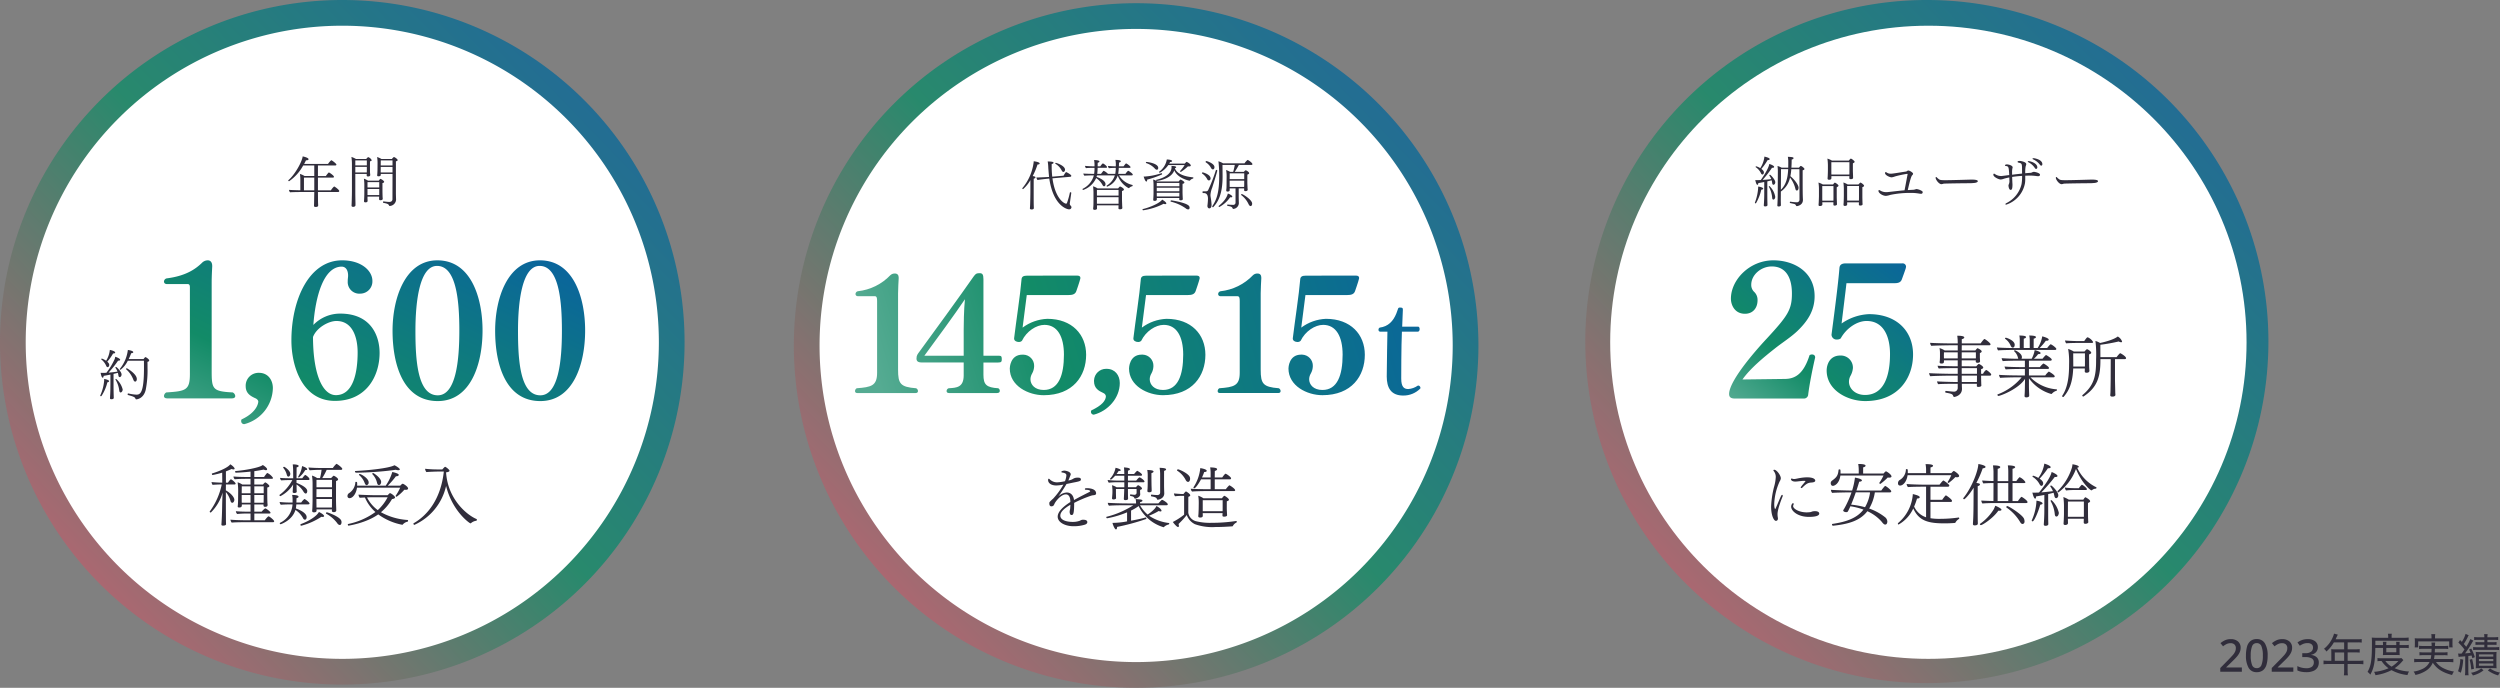 <svg xmlns="http://www.w3.org/2000/svg" xmlns:xlink="http://www.w3.org/1999/xlink" width="777.858" height="214"><rect width="100%" height="100%" fill="#808080" stroke="none"/><defs><linearGradient id="a" x1="1.026" y1=".82" x2=".067" y2=".196" gradientUnits="objectBoundingBox"><stop offset="0" stop-color="#0a649d"/><stop offset=".69" stop-color="#128b67"/><stop offset="1" stop-color="#55ab92"/></linearGradient><linearGradient id="b" x1=".901" y1=".116" x2=".039" y2=".947" gradientUnits="objectBoundingBox"><stop offset="0" stop-color="#0a649d"/><stop offset=".448" stop-color="#128b67"/><stop offset="1" stop-color="#e0566f"/></linearGradient><linearGradient id="c" x1=".944" y1="0" x2="0" y2=".884" xlink:href="#a"/><linearGradient id="d" x1="1" y1="0" x2="0" y2="1" xlink:href="#a"/><clipPath id="e"><path data-name="パス 48805" d="M74.359 33.322a2.412 2.412 0 0 0 0 .282c0 2.2 1.44 3.02 2.928 3.692a1.276 1.276 0 0 1 .769.96c0 1.392-1.345 2.976-4.513 4.416a.936.936 0 0 0-.144.48.853.853 0 0 0 .816.864h.1c4.32-1.1 8.064-5.136 8.064-9.84 0-2.4-1.488-4.416-4.079-4.416-.064 0-.128-.005-.191-.005a3.753 3.753 0 0 0-3.746 3.567m94.577-22.2c-.168.506-.336.968-.505 1.39-.969 2.443-2.569 4.084-5.18 4.422a.676.676 0 0 0-.379.674.533.533 0 0 0 .473.587.165.165 0 0 0 .032 0h2.272s-.212 10.907-.212 13.939c0 3.453 1.264 5.938 5.138 5.938a7.336 7.336 0 0 0 5.309-2.193c0-.042.043-.126.043-.168a.778.778 0 0 0-.633-.758.312.312 0 0 0-.211.042 5.81 5.81 0 0 1-2.948 1.053c-1.263 0-2.19-.591-2.19-3.243v-.168s0-10.191.212-14.445h4.969c.379 0 .546-.422.546-.8s-.167-.758-.463-.758h-4.968l.211-5.18v-.168c0-.421-.167-.59-.758-.59h-.269a.5.5 0 0 0-.489.422M53.572.764c-1.3 0-1.728.384-1.777 1.248-.336 4.368-1.728 13.392-2.3 18.24v.1c0 .672.72 1.056 1.441 1.056a1.27 1.27 0 0 0 1.007-.384c1.44-2.976 4.465-4.944 7.008-4.944 3.984 0 6.049 3.6 6.049 9.264 0 6.384-1.633 10.992-6.288 10.992-2.737 0-4.129-1.632-4.129-3.36a3.615 3.615 0 0 1 .524-1.772 4.88 4.88 0 0 0 .625-2.3 3.443 3.443 0 0 0-3.324-3.557h-.325c-3.839 0-3.936 4.128-3.936 4.32 0 5.424 5.808 8.3 10.56 8.3 9.121 0 13.2-6 13.2-12.576 0-6.291-4.367-11.191-12.091-11.191a13.777 13.777 0 0 0-7.681 2.736c.144-1.056 1.2-9.216 1.3-10.128h12.9c1.345 0 2.209-.24 2.544-1.3 0 0 1.008-2.88 1.2-3.744 0-.1.049-.192.049-.288 0-.48-.385-.72-.913-.72Zm37.112 0c-1.3 0-1.728.384-1.777 1.248-.335 4.368-1.728 13.392-2.3 18.24v.1c0 .672.72 1.056 1.44 1.056a1.273 1.273 0 0 0 1.008-.384c1.44-2.976 4.464-4.944 7.007-4.944 3.985 0 6.048 3.6 6.048 9.264 0 6.384-1.631 10.992-6.287 10.992-2.736 0-4.128-1.632-4.128-3.36a3.624 3.624 0 0 1 .523-1.772 4.857 4.857 0 0 0 .625-2.3 3.443 3.443 0 0 0-3.316-3.564h-.333c-3.839 0-3.939 4.128-3.939 4.32 0 5.424 5.808 8.3 10.56 8.3 9.12 0 13.2-6 13.2-12.576 0-6.284-4.36-11.184-12.092-11.184a13.772 13.772 0 0 0-7.68 2.736c.144-1.056 1.2-9.216 1.3-10.128h12.912c1.344 0 2.208-.24 2.543-1.3 0 0 1.008-2.88 1.2-3.744 0-.1.048-.192.048-.288 0-.48-.385-.72-.912-.72Zm49.6 0c-1.3 0-1.728.384-1.776 1.248-.335 4.368-1.728 13.392-2.3 18.24v.1c0 .672.72 1.056 1.44 1.056a1.272 1.272 0 0 0 1.008-.384c1.44-2.976 4.464-4.944 7.008-4.944 3.985 0 6.048 3.6 6.048 9.264 0 6.384-1.631 10.992-6.288 10.992-2.74 0-4.127-1.632-4.127-3.36a3.6 3.6 0 0 1 .523-1.772 4.856 4.856 0 0 0 .624-2.3 3.443 3.443 0 0 0-3.316-3.564h-.332c-3.84 0-3.935 4.128-3.935 4.32 0 5.424 5.807 8.3 10.559 8.3 9.12 0 13.2-6 13.2-12.576 0-6.288-4.369-11.184-12.1-11.184a13.768 13.768 0 0 0-7.679 2.736c.143-1.056 1.2-9.216 1.3-10.128h12.916c1.345 0 2.209-.24 2.544-1.3 0 0 1.008-2.88 1.2-3.744 0-.1.049-.192.049-.288 0-.48-.385-.72-.913-.72ZM10.993.624A16.423 16.423 0 0 1 .864 5.616a.915.915 0 0 0-.72.864.668.668 0 0 0 .662.674.562.562 0 0 0 .058 0H6.1c.671 0 .767.528.767 1.488V31c0 4.032-1.824 4.464-6.336 4.8a1.012 1.012 0 0 0-.531.87v.046c0 .288.193.576.672.576h18.192c.528 0 .72-.288.72-.624a.971.971 0 0 0-.576-.864c-4.9-.384-5.616-1.392-5.616-5.76V6.24c0-1.392.144-3.648.193-4.7V1.4c0-.768-.337-1.3-1.2-1.3h-.067a1.916 1.916 0 0 0-1.324.529m112.826 0a16.416 16.416 0 0 1-10.124 4.992.916.916 0 0 0-.72.864.669.669 0 0 0 .663.674.543.543 0 0 0 .057 0h5.233c.671 0 .767.528.767 1.488V31c0 4.032-1.824 4.464-6.336 4.8a1.012 1.012 0 0 0-.528.912c0 .288.193.576.673.576h18.191c.528 0 .72-.288.72-.624a.973.973 0 0 0-.579-.868c-4.9-.384-5.616-1.392-5.616-5.76V6.24c0-1.392.144-3.648.191-4.7V1.4c0-.768-.335-1.3-1.2-1.3h-.068a1.921 1.921 0 0 0-1.325.529M34.194 8.112c-.336 3.264-.384 8.064-.384 9.408v8.16H21.57c3.264-4.416 9.5-12.912 12.624-17.568M38.8 0c-.912 0-1.2.048-1.92 1.056-3.934 5.664-13.246 18.48-16.75 23.232-.624.864-1.008 1.2-1.008 2.3 0 1.152 1.008 1.2 2.016 1.2H33.81v3.984c0 3.792-2.208 3.888-4.7 4.032a.941.941 0 0 0-.624.864c0 .336.192.624.768.624h14.924c.672 0 .864-.336.864-.672a.851.851 0 0 0-.48-.816c-3.7-.24-4.608-1.1-4.608-4.224v-3.788h4.56c1.008 0 1.152-.24 1.152-1.1 0-1.008-.336-1.008-1.2-1.008h-4.512V1.872C39.954.384 39.618 0 38.8 0Z" stroke="rgba(0,0,0,0)" fill="url(#a)"/></clipPath></defs><g data-name="グループ 44502"><path data-name="パス 44683" d="M106.272 0A106.272 106.272 0 1 1 0 106.272 106.272 106.272 0 0 1 106.272 0Z" transform="translate(493.257)" opacity=".8" fill="url(#b)"/><path data-name="パス 53696" d="M600 8c54.676 0 99 44.1 99 98.5S654.676 205 600 205s-99-44.1-99-98.5S545.324 8 600 8Z" fill="#fff"/><path data-name="パス 53706" d="M106.5 0A106.5 106.5 0 1 1 0 106.5 106.5 106.5 0 0 1 106.5 0Z" opacity=".8" fill="url(#b)"/><path data-name="パス 53707" d="M106.5 8A98.5 98.5 0 1 1 8 106.5 98.5 98.5 0 0 1 106.5 8Z" fill="#fff"/><path data-name="パス 53709" d="M103.957 58.019a4.993 4.993 0 0 0-1 1.207h-4.032v-3.961h4.658c.221 0 .323-.119.323-.272 0-.306-1.088-1.105-1.462-1.292a.246.246 0 0 0-.119-.034c-.153 0-.85.969-.935 1.105h-2.465v-3.281h5.389c.221 0 .357-.136.357-.272 0-.323-1.445-1.377-1.6-1.377A5.37 5.37 0 0 0 102.07 51h-7.446c.221-.391.408-.765.578-1.122h.119c.459 0 .68-.153.68-.34 0-.357-.867-.663-1.819-.884-.272 1.938-2.635 5.916-4.437 7.395a.147.147 0 0 0-.051.1.259.259 0 0 0 .255.238 14.145 14.145 0 0 0 4.386-4.9h3.451v3.281H94.76a5.962 5.962 0 0 0-1.428-.646 12.776 12.776 0 0 1 .119 1.887v3.2c-1.411-.034-3.043-.085-3.536-.136a1.439 1.439 0 0 0 .34.765c.7-.085 3.842-.1 4.59-.1h2.941c-.051 3.177-.068 3.976-.086 4.248v.034c0 .289.221.374.493.374.1 0 .8 0 .8-.425 0-.221-.017-.612-.034-.935-.017-.34-.017-2.142-.034-3.3h6.275a.32.32 0 0 0 .357-.306c-.002-.372-1.413-1.409-1.6-1.409Zm-6.171.986v.221h-3.213v-3.961h3.213Zm24.786-10.149c-.1 0-.425.34-.646.612h-3.247a6.392 6.392 0 0 0-1.343-.612 11.8 11.8 0 0 1 .136 1.853c0 .136-.017 2.006-.017 2.006 0 .34-.017.68-.034.952a6.887 6.887 0 0 1-.068.816v.068c0 .17.1.306.425.306.408 0 .7-.119.7-.51a.969.969 0 0 0-.017-.221h3.669c0 2.822-.017 5.423-.017 7.837 0 .476-.289.867-1 .867-.459 0-1.564-.136-1.8-.17-.085-.017-.136.153-.136.272 0 .085.017.153.068.17 1.241.255 1.6.357 1.785.8.068.136.119.187.238.187a2.093 2.093 0 0 0 1.967-1.922v-.051c-.017-.527-.051-1.6-.051-2.006V50.2c.425-.1.544-.255.544-.391 0-.324-.969-.953-1.156-.953Zm-4.182 6.8c-.119 0-.357.306-.544.561h-3.332a6.034 6.034 0 0 0-1.292-.629 14.1 14.1 0 0 1 .136 2.312v2.04c0 .969-.034 1.462-.051 1.819 0 .17-.034.578-.051.782v.068c0 .2.136.357.442.357.544 0 .68-.238.68-.476 0-.1-.034-.6-.034-.748v-.561h3.638c-.017.17-.034.51-.034.748s.153.374.425.374c.034 0 .714 0 .714-.459 0-.1-.051-.561-.051-.748a79.25 79.25 0 0 1-.036-1.751v-2.38c.408-.085.527-.255.527-.391.002-.323-.984-.918-1.137-.918Zm-3.825-6.766a.176.176 0 0 0-.136.068 3.5 3.5 0 0 0-.476.51h-3.2a7.291 7.291 0 0 0-1.411-.646 16.117 16.117 0 0 1 .158 2.516v7.956c0 1.819-.1 4.488-.12 4.624v.068c0 .2.136.374.493.374.272 0 .731-.1.731-.544v-.595c-.017-.8-.051-2.278-.051-3.281v-5.814h3.553c0 .136-.017.255-.017.391a.355.355 0 0 0 .408.391c.6 0 .7-.289.7-.459v-.034c0-.1-.051-.493-.068-.714-.017-.6-.017-1.547-.017-1.819 0 0 0-1.513.017-1.683.408-.085.527-.238.527-.374a1.991 1.991 0 0 0-1.091-.935Zm7.565 1.02v1.564h-3.672l.017-1.564Zm0 2.023v1.734h-3.689v-.561c0-.068.017-.238.017-.544v-.629Zm-7.99-.476h-3.587V49.91h3.587Zm0 .459v.493c0 .255 0 .918-.017 1.258h-3.57v-1.751Zm3.86 6.409h-3.656v-1.649H118Zm0 1.292V60.7h-3.656v-1.9H118Z" fill="#302d3b" stroke="rgba(0,0,0,0)"/><path data-name="パス 53704" d="M560.305 51.627c-.119 0-.255.153-.561.544h-2.363a39.34 39.34 0 0 0 .085-2.533c.391-.068.578-.255.578-.425 0-.255-.2-.357-1.768-.425a8.385 8.385 0 0 1 .136 1.394c0 .7 0 1.36-.017 1.989h-2.057a5.786 5.786 0 0 0-1.275-.527 14.127 14.127 0 0 1 .1 2.074l-.034 6.834c0 .969-.051 2.023-.068 2.346 0 .187-.034.748-.051.969v.068c0 .187.119.306.374.306.476 0 .731-.136.731-.425v-.034c0-.1-.017-.391-.017-.561 0-.2-.017-.612-.017-.884s.017-1.241.017-2.38V59.6a7 7 0 0 0 2.856-4.352 9.13 9.13 0 0 1 1.634 3.352c.068.374.2.68.476.68.476 0 .544-.646.544-.867 0-.782-1.122-2.431-2.55-3.6a15.368 15.368 0 0 0 .289-2.176h2.533c.017 2.5.017 7.582.017 8.823v.595a.81.81 0 0 1-.9.884c-.612 0-1.819-.17-1.989-.187-.068-.017-.119.119-.119.238 0 .085.034.17.085.187 1.445.306 1.53.323 1.683.51a2 2 0 0 1 .186.313.276.276 0 0 0 .272.136c.017 0 1.853-.221 1.853-1.921v-.1c-.068-1.445-.085-2.431-.085-7.191v-1.938c.391-.1.561-.238.561-.408 0-.271-.901-.951-1.139-.951Zm-11.322-2.907a8.079 8.079 0 0 1-1.292 3.6 4.827 4.827 0 0 0-1.258-.578.2.2 0 0 0-.187.187c0 .034 0 .068.034.085a4.729 4.729 0 0 1 1.649 1.921.561.561 0 0 0 .459.374c.2 0 .442-.306.442-.663 0-.306-.2-.663-.8-1.088a17.051 17.051 0 0 0 1.938-2.737H550c.425 0 .629-.153.629-.323.003-.438-1.612-.761-1.646-.778Zm3.383 7.973c0-.8-1.462-2.329-1.632-2.329-.1 0-.238.1-.238.187a.062.062 0 0 0 .017.051 5.128 5.128 0 0 1 .6 1.122c-.68.1-1.683.2-2.686.255a33.462 33.462 0 0 0 2.919-3.779c.068 0 .119.017.17.017.34 0 .493-.136.493-.289 0-.459-1.5-.918-1.513-.918-.187 1.445-2.074 4.233-2.635 5-.34.017-.527.034-1.156.034-.187 0-.391 0-.561-.017.289 1.411.561 1.479.663 1.479.136 0 .272-.153.272-.51v-.034a23.59 23.59 0 0 0 1.853-.34v3.791c0 .85-.034 2.159-.136 3.434v.037c0 .255.17.34.442.34.374 0 .7-.136.7-.425 0-.2-.017-.51-.017-.68-.034-1.207-.034-2.108-.034-2.652v-4.029c.51-.119.986-.238 1.343-.34a4.705 4.705 0 0 1 .17.85c.051.374.187.544.391.544.218 0 .575-.255.575-.799Zm-.017 4.539a5.886 5.886 0 0 0-1.785-3.332c-.1 0-.221.068-.221.136a.062.062 0 0 0 .017.051 8.39 8.39 0 0 1 1.04 3.434c.017.391.17.578.374.578.269.001.575-.34.575-.867Zm-5.321-3.179a1.287 1.287 0 0 1 .017.255 15.052 15.052 0 0 1-1 4.675.253.253 0 0 0-.017.1.178.178 0 0 0 .187.187.241.241 0 0 0 .2-.119 15.214 15.214 0 0 0 1.6-4.131c.391-.034.6-.17.6-.34-.006-.338-1.115-.593-1.587-.627Zm9.35-5.423c-.119 2.618-.595 4.777-2.278 6.426.017-1.819.051-5.576.051-6.426Zm19.5-3.281c-.085 0-.289.2-.646.629h-5.219a6.111 6.111 0 0 0-1.428-.629 16.681 16.681 0 0 1 .153 1.989v1.649c0 .476-.034 1.292-.051 1.751-.017.289-.051.731-.051.748v.068c0 .272.187.374.476.374.646 0 .7-.357.714-.476v-.646h5.593c0 .2-.017.544-.017.6 0 .221.119.34.476.34.646 0 .7-.34.7-.425 0-.051-.017-.442-.017-.612 0-.153-.051-1.326-.051-1.581v-1.615c0-.272 0-.442.017-.714.357-.136.527-.289.527-.459-.004-.294-.99-.991-1.177-.991Zm2.975 7.463c-.1 0-.51.476-.6.578h-3.366a6.432 6.432 0 0 0-1.326-.612 15.809 15.809 0 0 1 .136 2.04v2.091a67.2 67.2 0 0 1-.051 1.989c-.017.289-.051.714-.051.731v.071c0 .272.153.374.425.374.391 0 .714-.17.714-.425v-.7h3.655c0 .2-.017.6-.017.663 0 .221.1.34.459.34.612 0 .7-.272.7-.408v-.017c0-.1-.034-.391-.034-.561 0-.136-.034-1.36-.034-1.649v-3.094c.374-.1.527-.255.527-.442.001-.289-.917-.969-1.138-.969Zm-7.956.017c-.085 0-.153.068-.561.561h-3.179a6.628 6.628 0 0 0-1.357-.59 13.679 13.679 0 0 1 .153 2.023v2.159c0 .476-.051 1.513-.068 1.989-.017.289-.051.7-.051.714v.063c0 .272.153.357.425.357.289 0 .731-.1.765-.459a22.242 22.242 0 0 1-.024-.561v-.153h3.451v.68c0 .221.051.357.408.357.374 0 .714-.17.714-.442 0-.051-.034-.374-.034-.544 0-.136-.051-1.343-.051-1.615v-2.244a7.906 7.906 0 0 1 .017-.9c.391-.136.527-.306.527-.459.003-.307-.966-.936-1.132-.936Zm4.539-3.842c0 .255 0 .9-.017 1.326h-5.593c-.017-.391-.017-.9-.017-1.054v-2.788h5.627Zm2.975 8.024c0 .255 0 .935-.017 1.411h-3.655c-.017-.459-.017-1.054-.017-1.258v-3.281h3.689Zm-7.939.085c0 .272 0 .9-.017 1.343H567c-.017-.442-.017-.969-.017-1.139v-3.417h3.485ZM598.1 59.5a4.231 4.231 0 0 0-1.768-.68 3.445 3.445 0 0 0-.527.136 2.426 2.426 0 0 1-.6.1c-.51.017-1.054.051-1.615.085.306-1.326.935-4.131 1.343-4.573a2.222 2.222 0 0 0 .187-.2.561.561 0 0 0 .119-.323c0-.323-.986-.952-1.445-.986a.5.5 0 0 0-.238.034c-.051.017-.085.068-.136.1a1.069 1.069 0 0 1-.476.2c-1.462.2-3.111.51-4.25.629a3.142 3.142 0 0 1-.391.017 2.108 2.108 0 0 1-1.19-.306c-.136-.085-.2-.136-.272-.17a.242.242 0 0 0-.1-.034c-.119 0-.221.17-.221.34 0 .612 1.394 1.309 2.074 1.309a4.948 4.948 0 0 0 1.054-.289 32.542 32.542 0 0 1 3.74-.8c.119 0 .153.034.153.119a1.516 1.516 0 0 1-.034.187c-.119.561-.612 3.3-.918 4.811-2.108.187-4.2.459-5.287.561a2.881 2.881 0 0 1-.391.017 3.529 3.529 0 0 1-1.7-.391c-.153-.085-.255-.17-.34-.2a.588.588 0 0 0-.2-.051c-.153 0-.2.119-.2.255 0 .68 1.292 1.547 2.346 1.547a5.456 5.456 0 0 0 1.283-.29 30.18 30.18 0 0 1 6.409-.629 14.115 14.115 0 0 1 2.567.2 4.422 4.422 0 0 0 .629.068.467.467 0 0 0 .527-.459.505.505 0 0 0-.132-.334Zm15.245-3.623c-1.394.034-5.95.187-8.109.187-1.156 0-1.649-.034-1.989-.323a4.371 4.371 0 0 1-.663-.578c-.068-.068-.119-.1-.17-.1-.085 0-.153.1-.153.255 0 .6 1.037 1.989 1.8 1.989a3.013 3.013 0 0 0 .663-.153c.119-.034 1.785-.068 3.689-.1s3.64-.038 4.677-.054c.425 0 1.02-.068 1.122-.068.731-.051 1.173-.306 1.173-.561 0-.477-1.394-.494-2.04-.494Zm19.38-6.664c-.17 0-.323.068-.323.17 0 .051.051.119.17.187a5.318 5.318 0 0 1 2.128 1.683c.153.2.289.289.425.289.2 0 .34-.221.34-.459-.003-1.483-2.536-1.87-2.74-1.87Zm1.175 2.873c0-1.36-2.261-1.955-2.686-1.955-.17 0-.289.068-.289.153 0 .051.051.119.17.187a5.141 5.141 0 0 1 2.023 1.785c.136.221.272.306.408.306.202 0 .374-.255.374-.476Zm-1.056 1.377a1.417 1.417 0 0 0-.578.17c-.068.017-.136.068-.2.085a.7.7 0 0 1-.272.051c-.442.034-1.02.068-1.649.136a9.534 9.534 0 0 1 .119-2.125c.187-.544.187-.578.187-.714 0-.714-1.734-1-2.023-1-.051 0-.68 0-.68.289 0 .1.1.2.323.255 1.037.238 1.071.272 1.071 2.3 0 .306 0 .663.017 1.1-.986.1-2.074.221-3.111.357v-.547a6.315 6.315 0 0 1 .085-1.377 1.16 1.16 0 0 0 .085-.391c0-.527-1.173-.9-1.785-.9-.459 0-.595.187-.595.323a.163.163 0 0 0 .153.153c.969.136 1.02.17 1.173 2.839-2.38.306-2.414.306-2.5.306a3.471 3.471 0 0 1-1.768-.493l-.306-.2a.274.274 0 0 0-.153-.051c-.136 0-.221.153-.221.323 0 .731 1.717 1.5 2.261 1.5a3.338 3.338 0 0 0 1.02-.238c.51-.153 1.088-.289 1.683-.408.017.289.017.561.017.816a2.426 2.426 0 0 1-.2 1.394.775.775 0 0 0-.068.374c0 .068.1 1.292.68 1.292.493 0 .527-.7.561-1.53 0-.238-.017-.476-.034-.731-.017-.459-.051-1.105-.068-1.768a32.1 32.1 0 0 1 3.094-.323 13.575 13.575 0 0 1-.17 2.55 8.878 8.878 0 0 1-4.699 5.907c-.221.1-.323.238-.323.34 0 .085.085.153.238.153a8.661 8.661 0 0 0 5.848-6.664 8.935 8.935 0 0 0 .085-1.516v-.83a54.511 54.511 0 0 1 1.7-.034 13.846 13.846 0 0 1 1.853.153 4.186 4.186 0 0 0 .442.034c.544 0 .6-.323.6-.459-.005-.564-1.654-.901-1.892-.901Zm17.9 2.414c-1.394.034-5.95.187-8.109.187-1.156 0-1.649-.034-1.989-.323a4.371 4.371 0 0 1-.663-.578c-.068-.068-.119-.1-.17-.1-.085 0-.153.1-.153.255 0 .6 1.037 1.989 1.8 1.989a3.013 3.013 0 0 0 .663-.153c.119-.034 1.785-.068 3.689-.1s3.641-.038 4.678-.054c.425 0 1.02-.068 1.122-.068.731-.051 1.173-.306 1.173-.561 0-.477-1.394-.494-2.04-.494Z" fill="#302d3b" stroke="rgba(0,0,0,0)"/><path data-name="パス 47043" d="M-42.868-.112c.784 0 1.064-.336 1.064-.728a1.384 1.384 0 0 0-.784-1.12c-6.328-.34-6.552-1.008-6.552-6.832v-27.384c0-1.792.112-3.808.168-4.928v-.224c0-.84-.336-1.736-1.4-1.736a2.536 2.536 0 0 0-1.792.784c-2.184 2.128-5.264 4.088-10.864 4.816a1.065 1.065 0 0 0-.952 1.008c0 .392.28.784.952.784h6.44c.5 0 .672.336.672 1.064v26.936c0 5.04-1.288 5.32-7.336 5.712a1.357 1.357 0 0 0-.728 1.12c0 .392.28.728 1.008.728Zm3.92 8.008A11.847 11.847 0 0 0-30.1-3.3c0-2.52-1.512-4.76-4.312-4.76a4 4 0 0 0-4.144 4.14c0 2.128 1.344 3.024 2.968 3.752.448.168.952.616.952 1.064 0 .112-.112 3.192-5.208 5.544a1.01 1.01 0 0 0-.112.56.9.9 0 0 0 .956.9ZM-17.5-22.96c.616-8.568 3.08-18.088 8.792-18.144 1.232 0 2.016 1.008 2.016 2.8 0 .448-.112 1.064-.112 1.568v.224a3.605 3.605 0 0 0 3.92 3.812 3.8 3.8 0 0 0 3.752-3.98c0-3.08-3.36-6.384-9.408-6.384-10.36 0-15.792 12.32-15.792 24.92 0 7.784 3.248 18.816 13.552 18.816 9.8 0 13.888-7.728 13.888-14.952 0-4.872-2.352-12.208-12.264-12.208A11.56 11.56 0 0 0-17.5-22.96Zm-.112 3.752c1.12-2.968 4.928-4.984 7.28-4.984 5.1 0 6.608 5.208 6.608 9.8 0 5.88-1.232 13.272-6.776 13.272-3.7 0-7.056-5.38-7.112-18.088ZM21.2.728c10.3 0 13.94-11.592 13.94-21.952 0-10.192-3.584-21.84-14.056-21.84C11.06-43.064 7.14-31.3 7.14-21.168 7.14-10.808 10.332.728 21.2.728Zm0-1.792c-6.272 0-6.944-10.864-6.944-20.048 0-9.352 1.344-20.216 6.72-20.216 5.992 0 6.944 10.752 6.944 20.16-.004 9.128-1.012 20.104-6.72 20.104ZM53.116.728c10.3 0 13.944-11.592 13.944-21.952 0-10.192-3.584-21.84-14.056-21.84-10.024 0-13.944 11.76-13.944 21.9C39.06-10.808 42.252.728 53.116.728Zm0-1.792c-6.272 0-6.944-10.864-6.944-20.048 0-9.352 1.344-20.216 6.72-20.216 5.992 0 6.944 10.752 6.944 20.16 0 9.128-1.008 20.104-6.72 20.104Z" transform="translate(115 124.064)" stroke="rgba(0,0,0,0)" fill="url(#c)"/><path data-name="パス 53710" d="M45.256 111.113c-.136 0-.459.425-.595.612h-4.624a19.515 19.515 0 0 0 .782-1.819c.425-.017.646-.17.646-.323 0-.476-1.581-.68-1.683-.7a11.512 11.512 0 0 1-2.5 5.9.129.129 0 0 0-.034.068c0 .1.136.2.255.2a7.636 7.636 0 0 0 2.262-2.816h5.015c.017.748.017 1.513.017 2.278.003 7.735-1.156 8.279-2.346 8.279a13.928 13.928 0 0 1-2.533-.374H39.9c-.136 0-.187.136-.187.272 0 .1.034.2.119.221 1.633.442 2.16.646 2.296 1.105.051.136.1.238.306.238.187 0 2.261-.221 2.907-2.975a31.086 31.086 0 0 0 .561-6.8c0-.646 0-1.292-.017-1.9.357-.068.544-.238.544-.425 0-.361-.986-1.041-1.173-1.041Zm-5.78 3.468a.273.273 0 0 0-.255.238.147.147 0 0 0 .051.1 8.048 8.048 0 0 1 2.21 3.2c.136.391.34.612.578.612.323 0 .51-.357.51-.8 0-1.616-3.043-3.35-3.094-3.35Zm-5.3-5.712a8.043 8.043 0 0 1-1.156 3.383 5.532 5.532 0 0 0-1.309-.68.253.253 0 0 0-.221.2.088.088 0 0 0 .034.068 5 5 0 0 1 1.526 2.01c.119.272.289.391.459.391.255 0 .476-.34.476-.714 0-.2-.034-.476-.612-.986a14.99 14.99 0 0 0 1.819-2.567h.085c.391 0 .561-.119.561-.289 0-.391-1.122-.714-1.666-.816Zm1.955 9.027c-.1 0-.221.085-.221.153a.062.062 0 0 0 .017.051 8.309 8.309 0 0 1 1.173 3.383c.051.425.2.629.425.629.289 0 .646-.391.646-.935a6.308 6.308 0 0 0-2.044-3.281Zm.017-3.706c-.119 0-.255.1-.255.187a.062.062 0 0 0 .017.051 4.526 4.526 0 0 1 .646 1.19c-.7.119-1.819.255-2.788.323a31.656 31.656 0 0 0 2.975-3.723h.136c.357 0 .51-.136.51-.289 0-.408-1.411-.9-1.53-.935a4.371 4.371 0 0 1-.187.748 21.008 21.008 0 0 1-2.572 4.25c-.238 0-.442.017-.629.017-.884 0-.986 0-1.156-.017.051.408.289 1.53.646 1.53.153 0 .272-.187.272-.578.578-.085 1.36-.238 2.125-.391v2.924c0 .272-.017 1.564-.017 1.717-.016.918-.067 1.87-.118 2.652v.034c0 .255.153.34.425.34.731 0 .748-.357.748-.425 0-.2-.017-.493-.017-.663a107.511 107.511 0 0 1-.051-2.669v-4.131c.527-.119 1-.238 1.343-.34a4.805 4.805 0 0 1 .17.8c.034.357.2.544.408.544.289 0 .578-.391.578-.816 0-.851-1.513-2.33-1.683-2.33Zm-3.748 3.74c0 .119.017.221.017.34a13.7 13.7 0 0 1-1.203 4.726.315.315 0 0 0-.034.119.19.19 0 0 0 .2.17.248.248 0 0 0 .225-.121 13.365 13.365 0 0 0 1.8-4.2c.357-.068.544-.221.544-.374.002-.337-1.137-.643-1.549-.66Z" fill="#302d3b" stroke="rgba(0,0,0,0)"/><path data-name="パス 53708" d="M83.543 160.656c-.21 0-1.008.987-1.134 1.218h-3.276v-2.1h4.7c.252 0 .336-.126.336-.252 0-.315-1.344-1.344-1.659-1.344a4.654 4.654 0 0 0-1.092 1.029h-2.289v-2.247h2.856v.273c0 .294.147.462.5.462.567 0 .777-.21.777-.588 0-.105-.063-.63-.063-.882a91.723 91.723 0 0 1-.042-2.163v-2.373c.5-.1.651-.273.651-.462 0-.315-1.05-1.134-1.281-1.134-.147 0-.609.525-.714.672h-2.688v-1.785h5.46c.252 0 .357-.147.357-.294a4.24 4.24 0 0 0-1.743-1.512c-.126 0-.252.126-1.05 1.239h-3.024v-1.806a50.567 50.567 0 0 0 2.94-.5 1.642 1.642 0 0 0 .672.189c.231 0 .378-.105.378-.273 0-.525-1.323-1.323-1.344-1.344-.924.84-5.775 1.68-8.547 1.89-.042 0-.063.084-.063.168 0 .147.063.336.21.336a58.84 58.84 0 0 0 4.578-.336v1.68h-.609c-1.953 0-3.8-.063-4.683-.168v.042a1.3 1.3 0 0 0 .378.84c1.092-.126 2.73-.147 3.759-.147h1.155v1.785h-2.541a6.346 6.346 0 0 0-1.47-.714 20.524 20.524 0 0 1 .168 2.9l-.021 1.869c0 .105 0 1.764-.105 2.6 0 .042-.021.084-.021.147 0 .189.084.336.441.336.5 0 .84-.168.84-.609v-.338h2.709v2.247h-.336c-1.932 0-3.36-.063-4.221-.147a1.371 1.371 0 0 0 .4.861 36.345 36.345 0 0 1 3.318-.147h.84v2.1h-1.61c-1.323 0-3.885-.084-4.641-.189a1.81 1.81 0 0 0 .4.924c.819-.1 2.919-.126 3.717-.126h9.114c.231 0 .378-.126.378-.294-.001-.336-1.429-1.533-1.765-1.533Zm-11.7-11.529c-.021 0-.231.042-.924 1.05h-.63v-3.507a40.19 40.19 0 0 0 1.806-.756 1.253 1.253 0 0 0 .546.147c.231 0 .357-.105.357-.252 0-.315-.777-1.029-1.365-1.344-.588.924-3.171 2.1-5.67 2.856-.021 0-.042.042-.042.1 0 .147.084.378.231.378a28.515 28.515 0 0 0 2.982-.735l.021 3.108H69.1c-.693 0-2.709-.1-3.276-.189a1.624 1.624 0 0 0 .336.882c.462-.063 1.869-.126 2.5-.126h.336a21.608 21.608 0 0 1-3.738 8.4c-.021.021-.021.042-.021.084 0 .126.231.252.336.252a.073.073 0 0 0 .042-.021 14.066 14.066 0 0 0 3.654-6.2c-.063 1.176-.126 2.73-.147 4.137-.021 2-.147 4.851-.231 5.754v.063c0 .294.252.336.525.336.042 0 .924 0 .924-.462v-.011s-.042-.588-.042-1.3c0-.651-.021-3.045-.021-4.368V153.1a7.179 7.179 0 0 1 1.443 2.768c.1.378.315.567.546.567.42 0 .651-.588.651-.924 0-.693-.882-1.932-2.646-2.94l.021-1.827h2.667c.231 0 .357-.126.357-.273 0-.315-1.239-1.344-1.47-1.344Zm10.206 4.347H79.13v-2.163h2.919Zm0 .882c0 .357-.021 1.764-.021 1.974v.084h-2.9v-2.394h2.919Zm-4.095-.882h-2.751l.021-2.163h2.73Zm0 2.94h-2.73c-.021-.336-.021-.987-.021-1.554v-.84h2.751ZM104.8 144.36a.3.3 0 0 0-.126-.042 6.74 6.74 0 0 0-1.113 1.3h-3.533c-1.617 0-3.318-.084-4.053-.168a1.778 1.778 0 0 0 .4.882 39.581 39.581 0 0 1 3.276-.147h.4a16.142 16.142 0 0 1-.483 2.562h-.9a6.229 6.229 0 0 0-1.6-.777 15.688 15.688 0 0 1 .189 2.5v5.082c0 .672-.042 1.785-.063 2.541-.021.378-.063.714-.063.819v.063c0 .336.252.441.567.441.126 0 .8 0 .8-.546v-.042a2.044 2.044 0 0 0-.021-.336h4.809a3.937 3.937 0 0 0-.021.441c0 .231.168.42.588.42.651 0 .777-.4.777-.525s-.021-.567-.021-.8a87.617 87.617 0 0 1-.063-2.52s0-5.5.021-5.838q.63-.189.63-.5c0-.483-1.239-1.155-1.365-1.155s-.777.693-.8.735h-2.773a19.463 19.463 0 0 0 1.386-2.562h4.473c.273 0 .378-.147.378-.315.004-.316-1.176-1.24-1.696-1.513Zm-10.815.651a7.658 7.658 0 0 1-1.134 3.15.4.4 0 0 0-.063.189.214.214 0 0 0 .189.231 8.134 8.134 0 0 0 1.995-2.331h.126c.336 0 .483-.084.483-.231-.005-.441-1.097-.84-1.601-1.008Zm12.091 16.779c-.776-1.197-4.116-2.39-4.389-2.39a.314.314 0 0 0-.273.294.141.141 0 0 0 .084.147 10.556 10.556 0 0 1 3.444 2.959 1.067 1.067 0 0 0 .756.546c.546 0 .567-.756.567-.861a1.27 1.27 0 0 0-.189-.695Zm-17.661-16.548c-.147 0-.315.1-.315.231a.16.16 0 0 0 .042.1 5.465 5.465 0 0 1 1.092 2.142c.105.4.294.588.483.588.336 0 .609-.42.609-.861 0-1.024-1.764-2.2-1.911-2.2Zm7.875 3.822c0-.4-.882-1.071-1.218-1.26a.157.157 0 0 0-.105-.021c-.147 0-.63.63-.924 1.029h-1.785c.021-1.365.021-3.213.042-3.4.42-.084.63-.252.63-.441 0-.336-.924-.483-1.659-.483h-.189a17.245 17.245 0 0 1 .126 2.373l.021 1.953h-.5c-.63 0-2.688-.021-3.591-.126a1.224 1.224 0 0 0 .357.777 53.777 53.777 0 0 1 2.835-.105h.63a13.543 13.543 0 0 1-3.99 4.62c-.021.021-.042.042-.042.063 0 .126.231.336.315.336a10.142 10.142 0 0 0 3.969-3.633c-.021.336-.063.714-.084 1.155l-.063 1.071v.063c0 .147.021.357.546.357.294 0 .714-.105.714-.42v-.021c0-.084-.042-.651-.042-1.2 0-.294 0-.693-.021-1.008a6.444 6.444 0 0 1 2.159 2.227c.252.378.483.588.693.588.483 0 .483-.714.483-.756 0-.378-.147-1.3-3.339-2.562v-.882h3.717c.231 0 .315-.126.315-.294Zm2.94 10.227c-.73 1.386-3.23 2.898-5.586 3.759a.245.245 0 0 0-.168.252.253.253 0 0 0 .273.273 20.753 20.753 0 0 0 6.237-2.775 2.951 2.951 0 0 0 .378.042c.336 0 .483-.126.483-.273 0-.039 0-.48-1.617-1.278Zm-4.515-4.032a4.747 4.747 0 0 0-.987 1.092h-1.512c.021-.462.042-1.071.042-1.344.42-.105.63-.273.63-.462 0-.126-.063-.546-2-.546a6.244 6.244 0 0 1 .147 1.2v1.155h-.5a28.735 28.735 0 0 1-3.528-.168 1.581 1.581 0 0 0 .357.861 38.656 38.656 0 0 1 2.751-.105h.9a6.778 6.778 0 0 1-3.881 5.73.159.159 0 0 0-.084.147.3.3 0 0 0 .294.294s3.612-1.176 4.578-4.452a6.95 6.95 0 0 1 2.352 2.539c.147.336.378.5.588.5.357 0 .546-.378.546-.8 0-1.47-2.793-2.5-3.36-2.709a7.963 7.963 0 0 0 .147-1.26h3.717c.21 0 .4-.084.4-.252-.001-.391-1.387-1.42-1.597-1.42Zm8.585-3.659h-4.83v-2.289h4.83Zm0 3.066h-4.847l.021-2.478h4.826Zm0 1.134c0 .483-.021 1.764-.021 2.121h-4.805c0-.441-.021-1.575-.021-1.911v-.756h4.847Zm19.429-11.041c-1.785.987-8.589 1.617-12.138 1.785a.133.133 0 0 0-.147.147c0 .147.168.378.315.378a95.52 95.52 0 0 0 12.39-.9 2.334 2.334 0 0 0 .756.126c.336 0 .5-.105.5-.252.004-.297-1.067-1.011-1.676-1.284Zm-6.636 2.415a.313.313 0 0 0-.273.252.126.126 0 0 0 .021.084 5.638 5.638 0 0 1 1.47 2.709c.126.5.336.693.567.693.525 0 .714-.567.714-.966 0-1.239-2.331-2.772-2.499-2.772Zm9.219 3.339c-.273 0-.777.609-.777.609h-3.906a22.75 22.75 0 0 0 2.562-2.94h.168c.441 0 .714-.21.714-.42 0-.483-1.827-.861-2.016-.9a14.755 14.755 0 0 1-2.057 4.26h-8.884a4.568 4.568 0 0 0 .021-.525c0-.525-.021-.672-.336-.672-.126 0-.231.021-.231.1a4.294 4.294 0 0 1-2.016 3.449 1.072 1.072 0 0 0-.441.882.625.625 0 0 0 .63.651c1.071 0 2.1-1.491 2.331-3.276h13.44a14.666 14.666 0 0 1-1.407 2.52.077.077 0 0 0-.021.063c0 .126.231.252.315.252a13.524 13.524 0 0 0 2.415-2.2 1.726 1.726 0 0 0 .441.042c.441 0 .714-.147.714-.42 0-.588-1.449-1.475-1.659-1.475Zm-13.356-3.024a.273.273 0 0 0-.273.231.084.084 0 0 0 .042.084 6 6 0 0 1 1.764 2.541c.168.441.4.609.609.609a.789.789 0 0 0 .609-.861c0-1.281-2.373-2.604-2.751-2.604Zm14.889 14.301a19.679 19.679 0 0 1-8.316-2.415 15.118 15.118 0 0 0 3.444-4.095c.588-.063.945-.252.945-.525s-.777-.987-1.47-1.3c-.021 0-.042-.021-.084-.021-.168 0-.546.441-.735.651H117.1c-1.2 0-4.683-.105-5.544-.189v.042a1.709 1.709 0 0 0 .378.945c.147-.021.84-.063 1.617-.084a12.479 12.479 0 0 0 3.256 4.513 21.987 21.987 0 0 1-8.442 3.717.188.188 0 0 0-.147.21c0 .147.105.315.231.315 0 0 5.46-.8 9.24-3.507a18.52 18.52 0 0 0 7.476 3.234c.084 0 .147-.042.21-.147a2.834 2.834 0 0 1 1.425-.819c.126-.021.168-.147.168-.273s-.039-.252-.123-.252Zm-6.237-7.077a14.565 14.565 0 0 1-3.066 4.011 11.021 11.021 0 0 1-3.342-3.948c.8-.042 1.575-.063 1.89-.063Zm27.678 6.787c-3.024-1.243-8.986-6.22-9.492-14.536.63-.063 1.071-.231 1.071-.5 0-.315-1.155-1.218-1.365-1.218-.126 0-.357.252-.882.819h-1.3a36.791 36.791 0 0 1-4.053-.21 2 2 0 0 0 .4 1.029c.8-.084 3.15-.168 3.822-.168h1.6v.063c-.973 8.732-5.236 13.667-9.415 16.04a.109.109 0 0 0-.042.081c0 .147.126.42.273.42a17.44 17.44 0 0 0 9.891-12.117c1.953 7.878 7.329 11.637 7.581 11.637a.313.313 0 0 0 .189-.084 3.04 3.04 0 0 1 1.575-.714h.042c.105 0 .189-.21.189-.357 0-.085-.021-.168-.084-.185Z" fill="#302d3b" stroke="rgba(0,0,0,0)"/><path data-name="パス 53701" d="M296.019 160.572c-2.457-.084-2.478-.378-2.478-2.688v-9.429c0-.714.063-1.239.084-1.617v-.063c0-.273-.126-.525-.42-.525a.776.776 0 0 0-.609.294 5.035 5.035 0 0 1-3.549 1.176.425.425 0 0 0-.273.378.3.3 0 0 0 .294.294h2.52c.126 0 .189.063.189.273v9.635c0 1.974-.084 2.1-2.73 2.268-.168.126-.252.252-.252.357 0 .126.105.231.315.231h6.846c.21 0 .294-.105.294-.231a.5.5 0 0 0-.231-.353Zm12.033-6.8c0-3.822-1.344-7.56-4.767-7.56-3.108 0-4.62 3.8-4.62 7.665s1.2 7.56 4.746 7.56c3.189-.004 4.641-3.805 4.641-7.669Zm-1.932.063c0 3.255-.483 6.888-2.688 6.888-2.541 0-2.877-3.612-2.877-6.867 0-3.36.588-6.951 2.709-6.951 2.52-.005 2.856 3.545 2.856 6.926Zm12.98-.067c0-3.822-1.344-7.56-4.767-7.56-3.108 0-4.62 3.8-4.62 7.665s1.2 7.56 4.746 7.56c3.19 0 4.641-3.801 4.641-7.665Zm-1.932.063c0 3.255-.483 6.888-2.688 6.888-2.541 0-2.877-3.612-2.877-6.867 0-3.36.588-6.951 2.709-6.951 2.518-.001 2.854 3.549 2.854 6.93Zm18.648 3.591c0-1.953-1.05-3.8-3.129-3.8-1.89 0-3.024 1.911-3.024 3.906s1.027 3.842 3.085 3.842c1.827 0 3.066-1.97 3.066-3.948Zm-1.6-10.563-.63-.483-10.666 14.532.63.483Zm-6.741 3.276c0-1.953-1.05-3.8-3.129-3.8-1.89 0-3.024 1.911-3.024 3.906s1.029 3.843 3.087 3.843c1.829-.001 3.068-1.975 3.068-3.949Zm6.783 7.35c0 1.533-.294 3.255-1.491 3.255-1.344 0-1.554-1.722-1.554-3.255 0-1.617.315-3.3 1.449-3.3 1.367.003 1.598 1.599 1.598 3.3Zm-8.335-7.285c0 1.533-.294 3.255-1.491 3.255-1.344 0-1.554-1.722-1.554-3.255 0-1.617.315-3.3 1.449-3.3 1.365 0 1.596 1.6 1.596 3.3Zm29.988 5.332c-.231 0-.924 1.176-1.011 1.323h-.69c0-1.2-.021-2.73-.021-3.99s.021-2.265.021-2.415c.462-.168.693-.357.693-.588 0-.462-1.323-1.2-1.491-1.2-.063 0-.189.042-.693.714h-4.452v-2.688h8.4a.373.373 0 0 0 .4-.4c0-.483-1.827-1.68-1.995-1.68a5.927 5.927 0 0 0-1.219 1.432h-9.072c-1.659 0-5.271-.126-6.3-.231a2.051 2.051 0 0 0 .378 1.05c1.029-.1 4.809-.168 5.376-.168h2.709v2.688H342.6a8.148 8.148 0 0 0-1.617-.693 19.326 19.326 0 0 1 .168 2.9v5.25c-1.386-.021-2.667-.084-3.3-.147a1.576 1.576 0 0 0 .357.945c.735-.084 1.974-.126 2.94-.126v1.176c0 1.47-.1 4.2-.126 4.305v.084c0 .231.147.378.525.378.882 0 .945-.42.945-.567v-.044a7.149 7.149 0 0 1-.042-.693c0-.714-.021-2.1-.021-3.255v-1.407h10.458v3.066a1.106 1.106 0 0 1-1.26 1.134c-.42 0-2.268-.147-3-.231h-.027c-.126 0-.189.168-.189.315 0 .126.042.231.147.252.378.063 1.365.21 1.785.315a1.375 1.375 0 0 1 .945.819.494.494 0 0 0 .378.21c.696 0 2.586-.756 2.586-2.331 0-.651-.042-1.344-.042-2.142v-1.407h2.982a.325.325 0 0 0 .357-.336 3.922 3.922 0 0 0-1.638-1.617Zm-3.024-2.541h-4.62v-2.961h4.62Zm0 .63v3.234h-4.62v-3.234Zm-5.943-.63h-4.515v-2.961h4.515Zm0 3.864h-4.515v-3.234h4.515Zm28.98-11.7c-.084 0-.441.4-.693.672h-5.964c.126-.21.231-.4.336-.609.525-.021.777-.189.777-.378 0-.273-.546-.546-2.037-.609 0 1.26-1.113 3.234-2.961 4.725a.084.084 0 0 0-.042.084.343.343 0 0 0 .336.273 9.409 9.409 0 0 0 3.234-2.913h6.279a12.265 12.265 0 0 1-1.764 2.289c-.021.021-.021.021-.021.042 0 .105.252.294.357.294a16.643 16.643 0 0 0 2.709-2.145 2.678 2.678 0 0 0 .4.021c.462 0 .693-.126.693-.336-.001-.609-1.408-1.407-1.639-1.407Zm2.5 6.426c.063-.021.126-.168.126-.294 0-.1-.021-.189-.147-.189-3.108-.294-6.237-1.26-6.951-3.528.336-.063.5-.21.5-.357 0-.273-.462-.483-1.827-.483a3.446 3.446 0 0 1 .042.483c0 2.6-2.919 4.179-5.859 4.83a.107.107 0 0 0-.084.105.339.339 0 0 0 .294.336c.021 0 5.5-.588 6.7-4.095.819 2.037 3.234 3.423 5.775 3.99h.084c.084 0 .147-.021.168-.063a2.025 2.025 0 0 1 1.178-.732Zm-13.377-4.1c0-1.827-4.347-2.31-4.473-2.31a.314.314 0 0 0-.273.294.134.134 0 0 0 .105.147 7.728 7.728 0 0 1 3.276 2.037 1.23 1.23 0 0 0 .819.525c.461.008.545-.474.545-.685Zm8.61 4.473c-.147 0-.294.147-.735.714h-8.254a5.851 5.851 0 0 0-1.575-.735 14.762 14.762 0 0 1 .147 2.2v2.827c0 1.05-.084 2.457-.126 2.73v.042c0 .294.21.42.546.42.378 0 .84-.105.84-.546v-.567h8.652l-.021.525c0 .231.147.378.546.378.1 0 .819 0 .819-.5 0-.105-.042-.483-.042-.735a53.28 53.28 0 0 1-.063-1.764s0-3.192.021-3.339c.462-.1.693-.273.693-.483 0-.508-1.405-1.159-1.449-1.159Zm-7.224-1.953a.221.221 0 0 0 .1-.189c0-.147-.1-.315-.189-.315h-.042a25.732 25.732 0 0 1-6.573 1.3c-.105 0-.21-.021-.294-.021.084.294.588 1.932 1.05 1.932.168 0 .294-.21.294-.588v-.147a37.785 37.785 0 0 0 5.653-1.964Zm10.667 12.755a1.037 1.037 0 0 0-.336-.777c-1.323-1.26-6.7-2.037-6.741-2.037-.126 0-.231.21-.231.357 0 .084.021.126.084.147a16.628 16.628 0 0 1 5.733 2.562 1.488 1.488 0 0 0 .924.42c.252 0 .567-.105.567-.672Zm-10.542-3.087c-1.05 1.491-5.04 3.066-7.371 3.612a.241.241 0 0 0-.187.231.267.267 0 0 0 .294.252 24.936 24.936 0 0 0 7.833-2.5 1.668 1.668 0 0 0 .63.147c.252 0 .4-.105.4-.273-.003-.566-1.515-1.427-1.599-1.469Zm6.615-5.145h-8.694v-1.281h8.694Zm0 .567v1.365h-8.694v-1.365Zm0 1.953v.21c0 .315-.021.861-.021 1.2H364.5c-.021-.441-.021-1.029-.021-1.239v-.168ZM397.3 144.4a5.588 5.588 0 0 0-1.2 1.323h-8.227a7.685 7.685 0 0 0-1.785-.8 49.354 49.354 0 0 1 .294 5.712c0 6.489-1.029 9.072-2.667 11.571a.126.126 0 0 0-.021.084.337.337 0 0 0 .294.315.182.182 0 0 0 .126-.063c1.659-1.827 3.57-4.641 3.57-11.8 0-.588-.021-3.171-.042-4.41h4.725a21.761 21.761 0 0 1-.609 2.668h-1.176a7.825 7.825 0 0 0-1.554-.714 12.329 12.329 0 0 1 .21 2.226v.336c0 .609-.021 1.722-.021 1.722 0 .63 0 1.932-.042 2.646-.021.357-.084.672-.084.924 0 .336.21.441.5.441.042 0 .819 0 .819-.525v-.693h2.247v5.437a.852.852 0 0 1-.966.882 18.376 18.376 0 0 1-2.079-.126h-.012c-.084 0-.126.147-.126.294 0 .126.021.252.1.252 1.512.168 1.785.483 1.974.966a.271.271 0 0 0 .252.189 2.353 2.353 0 0 0 2.142-2.202v-.042a82.849 82.849 0 0 1-.063-2.373v-3.276h2.079v.651c0 .231.147.4.5.4.252 0 .861-.084.861-.546v-.021c0-.21-.063-.567-.063-.882-.021-.651-.063-1.617-.063-1.89 0 0 0-2.793.021-3.045.4-.126.672-.273.672-.525 0-.462-1.071-1.113-1.3-1.113-.189 0-.378.21-.735.609h-3.505a27.967 27.967 0 0 0 1.6-2.667h4.809c.294 0 .4-.168.4-.315-.005-.505-1.643-1.62-1.855-1.62Zm-2.224 13.127a.3.3 0 0 0-.294.273.182.182 0 0 0 .063.126 9.186 9.186 0 0 1 2.772 3.381c.189.4.462.84.8.84.609 0 .63-.819.63-.945-.002-1.491-3.593-3.675-3.971-3.675Zm-13.608-12.684a.339.339 0 0 0-.315.315.231.231 0 0 0 .126.21 5.49 5.49 0 0 1 1.953 2.121c.147.273.42.567.714.567.357 0 .609-.378.609-.861 0-1.449-2.919-2.352-3.087-2.352Zm-1.407 4.347a.337.337 0 0 0-.315.294.191.191 0 0 0 .084.168 5.886 5.886 0 0 1 1.932 2.121.814.814 0 0 0 .693.525.739.739 0 0 0 .609-.8c0-1.51-2.919-2.308-3.003-2.308Zm9.639 8.148c-.147.588-.63 2.415-3.444 4.7a.2.2 0 0 0-.084.189.274.274 0 0 0 .252.273 11.888 11.888 0 0 0 4.176-3.755 2.425 2.425 0 0 0 .336.042c.315 0 .483-.126.483-.294.003-.42-1.236-1.05-1.719-1.155Zm-4.053-8.757v-.042a.364.364 0 0 0-.357-.294.2.2 0 0 0-.189.126 59.533 59.533 0 0 1-2.961 7.644c-.231.441-.651.483-1.092.483-.273 0-.525 0-.861-.021-.147 0-.21.147-.21.315s.063.357.189.357h.294c.756 0 1.617.336 1.617 2.226a24.873 24.873 0 0 1-.21 2.5c0 .063-.021.126-.021.189 0 .546.315.966.714.966.567 0 .882-.5.882-1.428a22.056 22.056 0 0 0-.315-2.709 6.845 6.845 0 0 1-.1-1.008 8.961 8.961 0 0 1 .651-2.751c.436-1.45 1.213-3.718 1.969-6.553ZM396 151.794h-5.607c.021-.777.021-1.785.021-2.226H396Zm0 .588v1.449c0 .357-.021.672-.042.945h-5.544c-.021-.693-.021-1.659-.021-1.89v-.5Zm24.087 8.967c0-.294-.126-.42-.483-.546-.21-.084-.273-.231-.273-.567 0-.084 0-.084.357-3.738v-.021c0-.105-.189-.189-.336-.189-.126 0-.21.042-.231.126-.546 3.78-.735 4.473-1.638 4.767a11.855 11.855 0 0 1-2.9.273c-1.743 0-2.877-.021-2.919-1.722 0-.294 0-2.478.021-5a32.9 32.9 0 0 0 6.344-5.332 1.457 1.457 0 0 0 .546.1c.273 0 .441-.1.441-.294 0-.4-1.239-1.281-1.974-1.6a5.9 5.9 0 0 1-.63 1.323 32.609 32.609 0 0 1-4.725 5.04c.021-3.192.042-6.678.063-7.686.525-.126.8-.336.8-.546 0-.525-2.079-.588-2.31-.588.105 1.155.147 3.3.147 3.843 0 .231-.042 9.786-.063 11v.042c0 2.583 2.205 2.6 4.515 2.6 2.455.017 5.248-.214 5.248-1.285Zm-13.839-16.695c-.084 1.764-1.89 6.342-5.187 9.765a.159.159 0 0 0-.042.084.357.357 0 0 0 .315.294 12.428 12.428 0 0 0 3.276-3.465v5c0 .567-.042 4.1-.126 5.712-.021.5-.063.84-.063.924v.063c0 .315.273.378.546.378.882 0 .987-.336.987-.525 0-.252-.021-.441-.021-.651-.021-.777-.042-1.869-.042-2.9 0-1.386.021-2.688.021-3 0 0 0-4.851.021-5.271.441-.126.651-.336.651-.525 0-.294-.441-.378-1.134-.462a24.991 24.991 0 0 0 2.079-4.075h.21c.5 0 .735-.147.735-.336 0-.548-1.911-.964-2.226-1.01Z" fill="#302d3b" stroke="rgba(0,0,0,0)"/><path data-name="パス 53698" d="M562.2 148.518a13.07 13.07 0 0 0-1.995.189c-.567.084-1.071.21-1.533.294a3.771 3.771 0 0 1-.462.042 1.464 1.464 0 0 1-.5-.084.548.548 0 0 0-.231-.063.22.22 0 0 0-.231.231c0 .189.273.714 1.365.714a9.521 9.521 0 0 0 1.113-.1c.525-.042 1.008-.126 1.533-.126.294 0 .525.042.525.084 0 .021-.483.63-.693.861-.735.861-.8 1.05-.8 1.155s.063.147.168.147a.616.616 0 0 0 .4-.21c1.281-1.281 1.806-1.428 2.667-1.512.084 0 1.281-.021 1.281-.588-.007-.11-.024-1.034-2.607-1.034Zm3.843 11.282c0-.378-.357-.756-1.344-.756-.168 0-.336.021-.546.042-.336.042-.609.231-.987.273-.294.021-.63.063-.987.063-2.436 0-4.263-1.134-4.263-1.953a1.168 1.168 0 0 1 .126-.441.415.415 0 0 0 .042-.21c0-.168-.084-.273-.189-.273-.21 0-.588.525-.588 1.092 0 1.323 2.016 3.192 5.544 3.192 1.932-.005 3.192-.32 3.192-1.029Zm-11.443-5.213a.942.942 0 0 0 .084-.357c0-.168-.063-.252-.168-.252s-.252.105-.357.357c-.567 1.176-1.008 2.373-1.68 3.843-.063.126-.1.21-.147.21s-.294-.273-.294-1.6a18.508 18.508 0 0 1 1.7-7.014 2.119 2.119 0 0 0 .357-.945c0-.882-1.26-2.667-2.058-2.667-.147 0-.252.084-.252.189a.279.279 0 0 0 .063.168 2.918 2.918 0 0 1 .672 1.911 13.608 13.608 0 0 1-.567 3.171 29.433 29.433 0 0 0-.882 6.027c0 2.6.8 4.431 1.491 4.431.315 0 .63-.21.63-.735a2.338 2.338 0 0 0-.042-.357 5.922 5.922 0 0 1-.084-1.008c-.001-1.613 1.427-5.12 1.534-5.372Zm32.34-7.9a.534.534 0 0 0-.147-.042.355.355 0 0 0-.1.042 3.686 3.686 0 0 0-.63.651H579.7c0-.588 0-1.764.021-1.932.5-.1.735-.315.735-.5 0-.336-.63-.546-2.289-.546a11.368 11.368 0 0 1 .168 2.184v.8h-5.67v-.336c0-.861-.021-.966-.294-.966-.147 0-.294.063-.315.147-.168 1.827-.63 2.331-2.058 3.381a.948.948 0 0 0-.378.8c0 .021.021.8.672.8.462 0 1.974-.609 2.331-3.213h13.419a16.236 16.236 0 0 1-1.3 2.268.077.077 0 0 0-.021.063c0 .126.231.273.336.273h.021a18.421 18.421 0 0 0 2.289-1.995 2.138 2.138 0 0 0 .483.042c.441 0 .672-.147.672-.378-.009-.489-.954-1.203-1.584-1.539Zm-.378 4.515c-.042 0-.063.021-.1.042a11.217 11.217 0 0 0-1.113 1.386h-7.728c.294-.9.588-1.827.861-2.751.546-.021.84-.189.84-.4 0-.378-1.029-.672-2.163-.882a22.931 22.931 0 0 1-.882 4.032c-1.47 0-5.67-.126-6.594-.231a1.713 1.713 0 0 0 .378.966c.861-.1 4.746-.168 5.67-.168h.357a30.935 30.935 0 0 1-2.142 4.83c-.21.378-.4.651-.4.651a.3.3 0 0 0-.042.126c0 .42.651.546.882.546.483 0 .5-.042.861-.777.168-.336.336-.672.483-1.05a20.924 20.924 0 0 1 4.07 1.034c-2 2.625-5.229 3.8-9.639 4.452a.188.188 0 0 0-.147.21.346.346 0 0 0 .315.357h.042c4.809-.5 8.4-1.575 10.647-4.515a13.086 13.086 0 0 1 4.387 3.192c.252.294.693.966 1.155.966.672 0 .672-.9.672-.966a1.9 1.9 0 0 0-.84-1.428 17.08 17.08 0 0 0-4.809-2.6 13.931 13.931 0 0 0 1.764-5.024h4.683c.273 0 .42-.147.42-.336 0-.377-1.596-1.658-1.89-1.658Zm-4.7 1.995a12.46 12.46 0 0 1-1.575 4.62 24.562 24.562 0 0 0-4.326-.8c.5-1.176.987-2.457 1.449-3.822Zm26.076-6.674c-.042 0-.21.042-.8.693h-6.487c0-.588 0-1.638.021-1.785.525-.1.777-.315.777-.5 0-.315-.567-.525-2.331-.525a9.727 9.727 0 0 1 .168 2.054v.756h-5.691v-.336c0-.819-.021-.924-.336-.924-.126 0-.252.042-.252.126a3.886 3.886 0 0 1-1.974 3.3 1.167 1.167 0 0 0-.483.987c0 .588.378.714.651.714.882 0 2.037-1.134 2.331-3.234h13.587a10.549 10.549 0 0 1-1.113 2.1.077.077 0 0 0-.021.063c0 .126.21.252.315.252h.021a15.789 15.789 0 0 0 2.079-1.83 2.354 2.354 0 0 0 .5.063c.42 0 .672-.147.672-.4.004-.629-1.572-1.574-1.634-1.574Zm1.638 14.91a.157.157 0 0 0 .024-.105c0-.126-.063-.336-.147-.315a41.423 41.423 0 0 1-5.859.42 17.046 17.046 0 0 1-2.943-.189v-5.061h6.321a.337.337 0 0 0 .378-.357c0-.462-1.785-1.7-1.89-1.7-.189 0-1.092 1.26-1.155 1.386h-3.654v-4.074h5.439c.252 0 .42-.147.42-.336 0-.462-1.743-1.6-1.827-1.6-.231 0-1.113 1.176-1.218 1.3h-4.578c-1.6 0-4.662-.1-5.649-.21a1.584 1.584 0 0 0 .42.966c1.008-.1 3.465-.126 4.536-.126h1.092v9.518a6.245 6.245 0 0 1-3.717-3.339 19.608 19.608 0 0 0 .9-2.5h.084c.5 0 .756-.189.756-.4 0-.42-1.029-.714-2.142-.987a12.913 12.913 0 0 1-4.554 8.99.268.268 0 0 0-.1.231.226.226 0 0 0 .231.252 10.923 10.923 0 0 0 4.556-4.997c1.781 3.926 4.742 4.64 9.761 4.64 1.2 0 2.31-.063 3.15-.126a.228.228 0 0 0 .189-.084 2.919 2.919 0 0 1 1.176-1.197ZM629 154.587c-.21 0-.924.987-1.134 1.323h-1.68v-5.61h3.634c.231 0 .378-.126.378-.294a4.237 4.237 0 0 0-1.785-1.533c-.168 0-.924 1.008-1.05 1.218h-1.176v-3.822c.567-.147.819-.336.819-.525 0-.462-1.6-.546-2.289-.546a12.715 12.715 0 0 1 .147 1.953v2.94h-3.318c0-1.974.021-3.654.021-3.822.546-.126.8-.336.8-.546 0-.273-.609-.525-2.268-.525.126.882.168 1.827.168 1.932v2.94a58.558 58.558 0 0 1-3.528-.168 2.061 2.061 0 0 0 .378.924c.735-.084 2.289-.126 3.15-.126l-.021 5.586c-1.491-.021-3.36-.105-3.78-.147v.042a1.75 1.75 0 0 0 .357.882c.861-.105 3.108-.147 3.99-.147h9.66c.252 0 .378-.126.378-.294-.002-.522-1.745-1.635-1.851-1.635Zm.777 6.867c-.441-1.281-4.788-3.99-5.208-3.99a.36.36 0 0 0-.336.315.182.182 0 0 0 .063.126 14.574 14.574 0 0 1 4.138 4.326c.315.588.588.8.84.8.126 0 .651-.063.651-.8a2.54 2.54 0 0 0-.147-.777Zm-14.237-17.073c0 1.827-1.848 7.1-4.662 10.584-.021.042-.042.063-.042.105a.315.315 0 0 0 .294.273c.189 0 1.47-1.2 2.961-3.591l-.021 1.6-.021 3.318c0 .588-.021 3.57-.126 5.25l-.063 1.067v.042c0 .357.252.441.546.441.777 0 .987-.294.987-.567 0-.252-.021-.588-.021-.8-.021-.9-.021-1.7-.021-5.439v-5.4c.483-.126.693-.336.693-.525 0-.273-.252-.336-1.113-.483a31.014 31.014 0 0 0 1.974-4.536c.588-.042.882-.231.882-.441 0-.436-1.533-.814-2.247-.898Zm5.292 12.978c-.147.315-.294.693-.462 1.05a15.027 15.027 0 0 1-4.263 4.557.159.159 0 0 0-.084.147.343.343 0 0 0 .336.273c.462 0 3.759-2.1 5.418-4.494a1.814 1.814 0 0 0 .315.021c.441 0 .651-.126.651-.315 0-.378-1.365-1.029-1.911-1.239Zm4.032-1.449h-3.318v-5.61h3.318Zm27.363-4.31a12.52 12.52 0 0 1-5.922-6.069c.336-.042.5-.168.5-.294 0-.441-1.533-.735-1.974-.777a5.145 5.145 0 0 1-.189 1.113 17.439 17.439 0 0 1-4.427 7.227.16.16 0 0 0-.042.1.318.318 0 0 0 .273.315 15.842 15.842 0 0 0 5.481-7.308c1.806 4.41 4.452 6.657 4.809 6.657a.3.3 0 0 0 .21-.084 1.854 1.854 0 0 1 1.154-.434c.105 0 .21-.168.21-.315a.115.115 0 0 0-.083-.131Zm-4.452-.756a.154.154 0 0 0-.126.042 9.89 9.89 0 0 0-.84 1.008h-1.05a25.068 25.068 0 0 1-3.276-.189 1.648 1.648 0 0 0 .357.9 21.448 21.448 0 0 1 2.56-.139h3.57c.252 0 .357-.126.357-.273.002-.315-1.258-1.344-1.552-1.344Zm-11.7-6.594a10.05 10.05 0 0 1-1.869 4.452 7.15 7.15 0 0 0-1.575-.693.252.252 0 0 0-.231.252c0 .042 0 .084.042.1a6.1 6.1 0 0 1 2.184 2.352c.168.315.378.462.567.462.315 0 .525-.42.525-.8 0-.168-.021-.735-1.113-1.428a26.667 26.667 0 0 0 2.586-3.247h.168c.462 0 .693-.147.693-.336 0-.479-1.533-1.004-1.974-1.109Zm12.813 10.463c-.126 0-.378.252-.672.756H643.7a8.93 8.93 0 0 0-1.7-.819 22.009 22.009 0 0 1 .189 2.583v2.751c0 .567-.1 2.751-.126 2.814v.126c0 .315.21.42.5.42.1 0 .84 0 .882-.588 0-.126-.021-.462-.021-.63l-.021-.735h4.956v.1c0 .252-.021.882-.021 1.029 0 .252.1.462.525.462.546 0 .9-.273.9-.546 0-.063-.042-.357-.042-.525 0-.189-.042-.966-.042-1.176 0-.147-.021-2.877-.021-3.087 0-.336 0-.756.021-1.155.483-.189.651-.357.651-.546.007-.499-1.442-1.234-1.442-1.234Zm-10.71-3.654a.268.268 0 0 0-.252.231.077.077 0 0 0 .021.063 7.866 7.866 0 0 1 .819 1.47 93.077 93.077 0 0 1-3.612.378 53.121 53.121 0 0 0 4.179-4.809 1.292 1.292 0 0 0 .273.021c.378 0 .567-.147.567-.315 0-.441-1.344-1.071-1.827-1.239-.378 1.974-3.171 5.46-3.927 6.384-.4.021-.945.042-1.365.042-.231 0-.483 0-.693-.021.042.189.42 1.89.882 1.89.147 0 .252-.231.273-.693.651-.105 1.6-.273 2.562-.462v4.956c0 .609-.021 2.037-.168 4.179v.042c0 .315.21.42.546.42.462 0 .861-.168.861-.525 0-.252-.021-.609-.021-.819-.021-.693-.021-.882-.021-3.213v-5.313c.609-.126 1.2-.273 1.68-.42a8.839 8.839 0 0 1 .252 1.008c.084.441.294.693.546.693.105 0 .672-.126.672-.924 0-1.029-1.953-3.024-2.247-3.024Zm2.415 8.505a7.705 7.705 0 0 0-2.268-3.948c-.126 0-.315.105-.315.231a.073.073 0 0 1 .021.042 10.262 10.262 0 0 1 1.3 4.074c.042.546.252.756.5.756.552 0 .762-.819.762-1.155Zm-6.972-3.78v.294a16.447 16.447 0 0 1-1.449 5.822.126.126 0 0 0-.021.084.264.264 0 0 0 .294.231c.462 0 1.743-2.9 2.373-5.187.483-.042.714-.21.714-.4 0-.445-1.365-.802-1.911-.844Zm14.763 4.536v.48h-4.977v-.357l.021-4.389h4.956Z" fill="#302d3b" stroke="rgba(0,0,0,0)"/><path data-name="パス 53697" d="M697.54 209h-6.72v-1.148l2.576-2.618q.756-.77 1.26-1.337a4.814 4.814 0 0 0 .756-1.092 2.6 2.6 0 0 0 .252-1.141 1.456 1.456 0 0 0-.441-1.148 1.694 1.694 0 0 0-1.169-.392 2.907 2.907 0 0 0-1.232.252 5.478 5.478 0 0 0-1.134.724l-.8-.994a6.561 6.561 0 0 1 1.372-.875 4.188 4.188 0 0 1 1.834-.371 3.268 3.268 0 0 1 2.24.728 2.465 2.465 0 0 1 .826 1.946 3.449 3.449 0 0 1-.322 1.484 5.859 5.859 0 0 1-.91 1.358q-.588.672-1.386 1.428l-1.86 1.81v.07h4.858Zm8.022-5.012a9.964 9.964 0 0 1-.336 2.772 3.469 3.469 0 0 1-1.085 1.764 3 3 0 0 1-1.965.616 2.755 2.755 0 0 1-2.543-1.365 7.372 7.372 0 0 1-.819-3.787 10.165 10.165 0 0 1 .329-2.772 3.411 3.411 0 0 1 1.071-1.757 2.992 2.992 0 0 1 1.962-.609 2.8 2.8 0 0 1 2.546 1.35 7.175 7.175 0 0 1 .84 3.788Zm-5.264 0a7.783 7.783 0 0 0 .42 2.933 1.476 1.476 0 0 0 1.458.973 1.492 1.492 0 0 0 1.456-.966 7.546 7.546 0 0 0 .434-2.94 7.506 7.506 0 0 0-.434-2.919 1.492 1.492 0 0 0-1.456-.969 1.476 1.476 0 0 0-1.456.973 7.734 7.734 0 0 0-.422 2.915ZM713.556 209h-6.72v-1.148l2.576-2.618q.756-.77 1.26-1.337a4.814 4.814 0 0 0 .756-1.092 2.6 2.6 0 0 0 .248-1.141 1.456 1.456 0 0 0-.441-1.148 1.694 1.694 0 0 0-1.169-.392 2.907 2.907 0 0 0-1.232.252 5.478 5.478 0 0 0-1.134.728l-.8-.994a6.561 6.561 0 0 1 1.376-.875 4.188 4.188 0 0 1 1.834-.371 3.268 3.268 0 0 1 2.24.728 2.465 2.465 0 0 1 .826 1.946 3.449 3.449 0 0 1-.322 1.484 5.859 5.859 0 0 1-.91 1.358q-.588.672-1.386 1.428l-1.86 1.806v.07h4.858Zm7.62-7.686a2.256 2.256 0 0 1-.574 1.624 2.825 2.825 0 0 1-1.512.8v.056a2.9 2.9 0 0 1 1.792.756 2.187 2.187 0 0 1 .6 1.6 2.917 2.917 0 0 1-.413 1.547 2.745 2.745 0 0 1-1.276 1.058 5.432 5.432 0 0 1-2.2.385 8.221 8.221 0 0 1-1.489-.126 5.182 5.182 0 0 1-1.3-.42v-1.344a5.872 5.872 0 0 0 1.358.49 6.113 6.113 0 0 0 1.372.168 2.79 2.79 0 0 0 1.842-.483 1.7 1.7 0 0 0 .553-1.351 1.324 1.324 0 0 0-.672-1.232 4.094 4.094 0 0 0-2.016-.392h-.91v-1.218h.924a2.886 2.886 0 0 0 1.848-.476 1.541 1.541 0 0 0 .573-1.246 1.288 1.288 0 0 0-.441-1.043 1.917 1.917 0 0 0-1.269-.367 3.352 3.352 0 0 0-1.337.245 6.912 6.912 0 0 0-1.057.567l-.728-1.022a5.533 5.533 0 0 1 1.344-.721 5.061 5.061 0 0 1 1.82-.3 3.574 3.574 0 0 1 2.359.679 2.207 2.207 0 0 1 .809 1.766Zm4.2 4.286h-.97a10.461 10.461 0 0 1-1.456-.084v1.174a10.892 10.892 0 0 1 1.456-.084h4.956v2.142a7.009 7.009 0 0 1-.086 1.372h1.274a6.913 6.913 0 0 1-.1-1.358v-2.156h3.444a10.892 10.892 0 0 1 1.456.084v-1.176a10.322 10.322 0 0 1-1.456.084h-3.44v-2.6h2.478a10.59 10.59 0 0 1 1.274.056v-1.096a8.219 8.219 0 0 1-1.3.07h-2.45v-2.156h3.08a8.328 8.328 0 0 1 1.3.07v-1.106a8.007 8.007 0 0 1-1.3.07h-6.82l.182-.406c.224-.49.224-.49.308-.658s.112-.238.182-.392l-1.176-.294a5.915 5.915 0 0 1-.35 1.022 9.094 9.094 0 0 1-2.786 3.7 2.5 2.5 0 0 1 .77.84 11.243 11.243 0 0 0 2.324-2.842h3.192v2.156h-3.038c-.392 0-.7-.014-.994-.042a7.571 7.571 0 0 1 .042.826Zm1.078 0V203h2.912v2.6Zm15.008-3.99v1.37a8.509 8.509 0 0 1-.042.854 7.85 7.85 0 0 1 .994-.028h3.342a6.782 6.782 0 0 1 .9.028 7.738 7.738 0 0 1-.042-.854v-1.372h1.582a7.229 7.229 0 0 1 1.274.07v-1.036a7.443 7.443 0 0 1-1.26.07h-1.6v-.154a5.1 5.1 0 0 1 .056-.868h-1.134a5.242 5.242 0 0 1 .056.854v.168h-3.112v-.2a5.713 5.713 0 0 1 .056-.826h-1.13a4.751 4.751 0 0 1 .056.84v.182h-2.382v-1.34h8.89a14.459 14.459 0 0 1 1.47.056v-1.064a10.553 10.553 0 0 1-1.582.084h-3.722v-.378a4.013 4.013 0 0 1 .07-.882h-1.218a4.289 4.289 0 0 1 .084.882v.378h-3.626c-.56 0-1.022-.028-1.484-.07a16.756 16.756 0 0 1 .056 1.764c0 5.208-.28 7.014-1.372 8.918a4.161 4.161 0 0 1 .868.854c1.148-2.086 1.47-3.794 1.554-8.3Zm1.022 0h3.108v1.344h-3.116Zm4.732 3.164a9.378 9.378 0 0 1-1.008.042h-5.032a8.908 8.908 0 0 1-1.442-.07v.994a7.327 7.327 0 0 1 1.274-.07 8.565 8.565 0 0 0 2.168 2.252 13.96 13.96 0 0 1-4.5 1.12 3.428 3.428 0 0 1 .42 1.036 15.2 15.2 0 0 0 5.008-1.568 13.006 13.006 0 0 0 4.972 1.526 4.4 4.4 0 0 1 .474-1.106 12.6 12.6 0 0 1-4.466-1.022 11.328 11.328 0 0 0 2.212-1.96c.266-.308.364-.42.5-.56Zm-.98.9a9.69 9.69 0 0 1-2.1 1.75 6.31 6.31 0 0 1-1.946-1.75Zm15.736.308a10.162 10.162 0 0 1 1.372.084v-1.098a6.787 6.787 0 0 1-1.33.084h-4.7a7.873 7.873 0 0 0 .182-1.2h2.814a6.8 6.8 0 0 1 1.218.07v-1.012a6.709 6.709 0 0 1-1.218.07h-2.752c.028-.308.028-.56.056-1.106h2.8a8.925 8.925 0 0 1 1.344.07v-1.022a8.375 8.375 0 0 1-1.344.07h-2.786a4.85 4.85 0 0 1 .084-1.064h-1.2a4.927 4.927 0 0 1 .07 1.064h-2.58a8.287 8.287 0 0 1-1.33-.07v1.022a8.612 8.612 0 0 1 1.33-.07h2.574c-.014.434-.028.574-.056 1.106h-2.49a6.885 6.885 0 0 1-1.232-.07v1.008a6.885 6.885 0 0 1 1.232-.07h2.436a7.718 7.718 0 0 1-.2 1.2h-3.78a6.787 6.787 0 0 1-1.33-.084v1.096a10.312 10.312 0 0 1 1.372-.084h3.416a4.39 4.39 0 0 1-1.968 2.03 9.18 9.18 0 0 1-3.01.952 3.387 3.387 0 0 1 .574 1.05 9.722 9.722 0 0 0 3.246-1.288 5.346 5.346 0 0 0 2.156-2.52c1.334 1.96 3.01 3.038 6.006 3.822a4.43 4.43 0 0 1 .588-1.078 10.842 10.842 0 0 1-3.71-1.26 6.057 6.057 0 0 1-1.89-1.708Zm-5.422-7.342h-3.78a14.163 14.163 0 0 1-1.456-.056 7.247 7.247 0 0 1 .056.98v.868a6.691 6.691 0 0 1-.056.994h1.092v-1.862h9.646v1.862h1.078a6.691 6.691 0 0 1-.056-.994v-.882a7.037 7.037 0 0 1 .056-.966 13.869 13.869 0 0 1-1.442.056h-4.046v-.476a4.347 4.347 0 0 1 .084-.868h-1.26a4.49 4.49 0 0 1 .084.882Zm8.426 5.768a5.034 5.034 0 0 1 .826-.1c.174-.008.174-.008 1.234-.108v4.436a11.117 11.117 0 0 1-.084 1.47h1.134a11.117 11.117 0 0 1-.084-1.47V204.1c.378-.042.644-.084 1.022-.14.084.28.126.42.224.826l.784-.322a13.347 13.347 0 0 0-1.134-2.674l-.672.31a8.293 8.293 0 0 1 .49 1.022c-.518.07-.868.112-1.736.168a35.916 35.916 0 0 0 2.072-3.136 6.056 6.056 0 0 1 .518-.812l-.938-.5a14.226 14.226 0 0 1-1.288 2.408 10.2 10.2 0 0 0-.756-.882 14.8 14.8 0 0 0 1.246-2.17 4.3 4.3 0 0 1 .294-.532l-.98-.448a9.05 9.05 0 0 1-1.162 2.5c-.21-.224-.266-.28-.56-.574l-.518.8a14.911 14.911 0 0 1 1.89 2.142c-.392.588-.448.672-.868 1.26-.322.014-.322.014-.532.014s-.35-.014-.574-.028Zm8.008-5.32v.728h-1.5a7.244 7.244 0 0 1-1.26-.07v.91c.322-.028.686-.042 1.26-.042h1.5v.77h-2.14a9.038 9.038 0 0 1-1.344-.07v.938a12.5 12.5 0 0 1 1.358-.052h5.446a9.369 9.369 0 0 1 1.3.07v-.952a11.4 11.4 0 0 1-1.3.07h-2.366v-.77h1.652c.56 0 .882.014 1.2.042v-.91a6.885 6.885 0 0 1-1.232.07h-1.62v-.728h2.044a10.2 10.2 0 0 1 1.316.056v-.952a8.785 8.785 0 0 1-1.344.084h-2.016a5.013 5.013 0 0 1 .084-.98h-1.12a5.115 5.115 0 0 1 .084.98h-1.848a8.39 8.39 0 0 1-1.316-.084v.952a9.735 9.735 0 0 1 1.274-.056Zm-7.476 5.95a11.652 11.652 0 0 1-.712 3.808l.88.462a16.01 16.01 0 0 0 .728-4.074Zm2.9.224a16.294 16.294 0 0 1 .5 3.024l.84-.182a18.825 18.825 0 0 0-.56-3.052Zm7.2 2.632c.434 0 .812.014 1.19.042a12.015 12.015 0 0 1-.056-1.358v-2.436a11.106 11.106 0 0 1 .056-1.3c-.35.028-.616.042-1.232.042h-4.06c-.574 0-.882-.014-1.2-.042.028.392.042.658.042 1.232v2.576a15.2 15.2 0 0 1-.042 1.288c.336-.028.756-.042 1.218-.042Zm-4.312-4.27h4.48v.686h-4.48Zm0 1.414h4.48v.672h-4.48Zm0 1.4h4.48v.714h-4.48Zm2.78 2.156a9.963 9.963 0 0 0 3.192 1.554 3.868 3.868 0 0 1 .588-.882 7.941 7.941 0 0 1-3.094-1.288Zm-2.044-.616a7.268 7.268 0 0 1-3.204 1.358 2.72 2.72 0 0 1 .588.826 8.339 8.339 0 0 0 3.318-1.6Z" fill="#302d3b"/><path data-name="パス 53702" d="M617.955 115.112a3.285 3.285 0 0 0-.945 1.2h-.608v-1.452c.525-.126.672-.336.672-.5 0-.4-1.134-1.113-1.386-1.113-.084 0-.252.1-.8.735l-4.515-.021v-1.852h4.389l-.021.357v.021c0 .273.252.4.588.4.231 0 .756-.084.756-.5v-.021c0-.042-.021-.21-.021-.336s-.021-.441-.042-.735v-1.134a1.519 1.519 0 0 1 .021-.315c.378-.147.546-.315.546-.5 0-.462-1.26-1.008-1.281-1.008-.1 0-.252.168-.714.714h-4.221l.021-1.617h8.526c.294 0 .42-.168.42-.336 0-.336-1.617-1.617-1.911-1.617-.189 0-1.092 1.239-1.176 1.365h-5.859v-1.3c.546-.147.777-.357.777-.546 0-.21-.252-.546-2.184-.546a15.876 15.876 0 0 1 .147 2.394h-2.032c-1.638 0-5.565-.084-6.552-.189a1.576 1.576 0 0 0 .357.945c1.008-.1 5.1-.168 5.67-.168h2.562v1.617h-4.037a6.463 6.463 0 0 0-1.638-.756 8.147 8.147 0 0 1 .147 1.68V111c0 .231-.021.819-.042 1.155-.021.252-.063.378-.063.462v.063c0 .357.273.441.588.441.651 0 .756-.252.756-.693v-.315h4.284v1.848h-1.132c-.357 0-4.431-.084-5.124-.168a1.771 1.771 0 0 0 .378.882c.693-.105 3.591-.126 4.41-.126h1.47v1.764h-1.6c-1.47 0-6.279-.105-7.308-.21a1.952 1.952 0 0 0 .378.966c.966-.126 5.544-.189 6.405-.189h2.121v1.97h-1.3c-.357 0-4.431-.105-5.124-.189a1.749 1.749 0 0 0 .357.882c.693-.105 3.612-.126 4.431-.126h1.638v1.239a1.136 1.136 0 0 1-1.239 1.2c-.315 0-1.071-.084-2.436-.231h-.021c-.126 0-.189.168-.189.315a.212.212 0 0 0 .147.231c2.037.357 2.142.5 2.373 1.134a.3.3 0 0 0 .273.21c.1 0 2.415-.378 2.415-2.541v-.084a24.564 24.564 0 0 1-.042-1.47h4.687c-.021.21-.021.42-.021.609v.021c0 .294.21.336.462.336.924 0 .945-.4.945-.483v-.042c-.021-.168-.042-.63-.042-.8a78.861 78.861 0 0 1-.044-2.161v-.021h2.73a.372.372 0 0 0 .42-.357c-.001-.339-1.324-1.41-1.597-1.41Zm-3.171-3.99v.4h-4.41v-1.89h4.41Zm.336 5.187h-4.746v-1.764h4.746Zm-5.985-4.788h-4.284c-.021-.357-.021-.861-.021-1.071 0 0 .021-.462.021-.819h4.284Zm5.985 5.922c0 .4 0 .924-.021 1.407h-4.7c-.021-.462-.021-.882-.021-1.176v-.8h4.746Zm22.953-10.311a.177.177 0 0 0-.147.042 9.12 9.12 0 0 0-.966 1.113h-2.352a18.432 18.432 0 0 0 1.953-2.287 1.292 1.292 0 0 0 .273.021c.42 0 .609-.168.609-.357 0-.441-1.533-.9-2.016-1.008a9.3 9.3 0 0 1-1.425 3.631h-1.242c0-.672 0-2.688.021-2.919.462-.084.693-.294.693-.483 0-.4-1.113-.483-2.079-.5a8.619 8.619 0 0 1 .147 1.781v2.121h-1.869c0-.651 0-2.625.021-2.919.483-.1.693-.315.693-.483 0-.4-.987-.462-2.079-.5a8.615 8.615 0 0 1 .126 1.785v2.121h-1.432c-1.533 0-4.578-.063-5.67-.189a2.239 2.239 0 0 0 .357.924c1.05-.105 3.675-.147 4.767-.147h12.982c.273 0 .378-.168.378-.315 0-.364-1.491-1.432-1.743-1.432Zm-13.965-2.058a.293.293 0 0 0-.273.231c0 .042 0 .084.042.1a5.011 5.011 0 0 1 1.725 2.147c.189.42.42.609.651.609.462 0 .609-.525.609-.882-.003-1.386-2.586-2.205-2.754-2.205Zm15.813 16.065c-.084-.021-.252-.021-.462-.039a12.687 12.687 0 0 1-7.707-3.7h7.182c.273 0 .378-.168.378-.315 0-.441-1.722-1.47-1.848-1.47a5.651 5.651 0 0 0-1.092 1.2h-5.082V114.8h5.859c.273 0 .378-.168.378-.315 0-.336-1.218-1.155-1.638-1.344a.189.189 0 0 0-.1-.021.077.077 0 0 0-.063.021 5.624 5.624 0 0 0-1.034 1.089h-3.402v-2.016h6.72a.332.332 0 0 0 .378-.336c0-.4-1.68-1.407-1.764-1.407-.189 0-.966.966-1.113 1.155h-2.688a7.863 7.863 0 0 0 1.323-1.449h.126c.42 0 .651-.126.651-.315 0-.441-1.575-.882-1.848-.924a8.331 8.331 0 0 1-.945 2.688h-3.15a1.078 1.078 0 0 0 .122-.526c0-1.2-2.058-2.121-2.163-2.121-.126 0-.273.105-.273.21 0 .042.021.063.042.105a4 4 0 0 1 1.176 2.037 1.214 1.214 0 0 0 .105.294c-1.89 0-4.3-.105-5.187-.189a2.239 2.239 0 0 0 .357.924c1.05-.1 3.612-.147 4.7-.147h2.171v2.017h-.735c-1.932 0-4.641-.084-5.586-.189a2.266 2.266 0 0 0 .357.9c1.071-.102 3.591-.141 4.683-.141h1.281v2.016h-1.953c-1.911 0-5.145-.084-6.09-.189a2.221 2.221 0 0 0 .357.945c1.05-.105 4.095-.168 5.187-.168h1.491a17.757 17.757 0 0 1-7.476 5.31.115.115 0 0 0-.063.1c0 .147.126.378.294.378.672 0 6.363-2.205 8.3-5.334l-.042 2.31c0 .42-.021 1.323-.042 1.869-.026.488-.068 1.055-.068 1.163v.042c0 .294.252.4.567.4.168 0 .882-.042.882-.525 0-.193-.021-.802-.042-1.18a53.103 53.103 0 0 1-.042-1.785V117.7a12.942 12.942 0 0 0 6.951 4.888.352.352 0 0 0 .231-.126 2.989 2.989 0 0 1 1.407-.882c.084-.021.126-.126.126-.231a.247.247 0 0 0-.084-.21Zm9.66-16.191c-.231 0-.441.252-1.092 1.176h-1.887c-1.008 0-3.444-.105-4.074-.189a1.714 1.714 0 0 0 .357.9c.567-.084 2.457-.126 3.276-.126h4.725a.339.339 0 0 0 .378-.294 3.507 3.507 0 0 0-1.683-1.467Zm10.121 4.952c-.21 0-1.071 1.113-1.134 1.218h-5.04l-.021-3.843a54.243 54.243 0 0 0 5.712-1.029 1.934 1.934 0 0 0 .756.252c.189 0 .294-.105.294-.252a2.937 2.937 0 0 0-1.343-1.546c-1.386 1.092-4.6 1.827-5.5 2.016a5.942 5.942 0 0 0-1.449-.63 35.546 35.546 0 0 1 .21 5.733v.42c0 5.019-.777 7.791-4.263 10.71a.16.16 0 0 0-.042.105c0 .126.168.336.294.336.042 0 .063 0 .084-.021 4.158-2.73 5.271-5.88 5.271-11.193v-.441h3.211l-.021 6.174c0 .651-.042 3.234-.063 4.074-.021.483-.063.8-.063.987v.017c0 .315.294.42.651.42.609 0 .945-.231.945-.546 0-.189-.042-.525-.042-.9-.021-.882-.084-3.276-.084-3.927v-6.3h3.045c.273 0 .4-.126.4-.294-.001-.57-1.681-1.54-1.808-1.54Zm-10.31-1.235c-.126 0-.189 0-.819.714h-3.318a8.892 8.892 0 0 0-1.764-.819 24.779 24.779 0 0 1 .294 4.767c0 3.423-.315 7.14-2.163 9.849a.077.077 0 0 0-.021.063.386.386 0 0 0 .357.294.182.182 0 0 0 .126-.063c1.827-2.079 2.793-4.578 2.982-8.82h3.612v.15c0 .21-.021.588-.021.756 0 .294.231.42.588.42s.861-.126.861-.609v-.105c-.042-.273-.084-1.2-.084-1.386 0-.147-.021-2.667-.021-2.793a4.794 4.794 0 0 1 .021-.84c.441-.126.651-.294.651-.5 0-.364-1.029-1.078-1.281-1.078Zm-.672 4.535c0 .1 0 .483-.021.84h-3.612v-.882c0-.336-.021-2.1-.021-3.213h3.654Z" fill="#302d3b" stroke="rgba(0,0,0,0)"/><path data-name="パス 47045" d="M-5.32-.112a1.324 1.324 0 0 0 1.344-1.064c.392-3.3 1.288-7.784 2.184-11.7v-.056c0-.672-.5-.9-1.008-.9a1.4 1.4 0 0 0-.728.224c-1.9 5.992-4.592 7.392-7.784 7.392l-13.1.168c2.464-3.472 6.608-6.888 10.08-9.632 2.24-1.792 4.872-3.416 7-5.432 3.024-2.912 5.376-6.216 5.376-10.864 0-7.616-6.5-11.144-12.824-11.144-7.452 0-13.22 6.104-13.22 11.928 0 1.96 1.176 4.7 4.368 4.7 2.52 0 3.92-1.848 3.92-4.2v-.108a3.382 3.382 0 0 0-1.008-2.464 2.957 2.957 0 0 1-.952-2.24c0-3.136 3.08-5.712 6.384-5.712 4.256 0 6.272 3.3 6.272 8.456 0 5.04-1.344 6.944-7.784 13.944C-18.7-16.8-28.56-6.048-28.56-1.512c0 1.12.784 1.4 1.848 1.4ZM22.9-36.008c1.12 0 1.96-.224 2.3-1.232 0 0 1.12-3.024 1.232-3.528 0-.112.056-.224.056-.336a1.034 1.034 0 0 0-1.176-1.064H7.728c-1.456 0-1.9.616-1.96 1.456-.392 5.1-1.736 15.12-2.464 20.72A1.558 1.558 0 0 0 5.04-18.48a1.892 1.892 0 0 0 1.12-.336c1.68-3.08 4.984-5.432 8.064-5.432 5.208 0 7.28 4.7 7.28 10.3C21.5-7 19.544-1.232 13.72-1.232c-3.024 0-4.984-1.96-4.984-4.144a3.829 3.829 0 0 1 .5-1.848 6.025 6.025 0 0 0 .728-2.408A3.768 3.768 0 0 0 6.048-13.5c-3.472 0-4.256 3.08-4.256 4.648 0 6.16 6.5 9.52 11.984 9.52 10.472 0 14.9-7.336 14.9-14.5 0-7.112-4.928-12.544-13.72-12.544a16.04 16.04 0 0 0-8.516 2.912c.28-2.408 1.288-10.416 1.512-12.544Z" transform="translate(566.56 124.12)" stroke="rgba(0,0,0,0)" fill="url(#d)"/><path data-name="パス 53699" d="M106.5 0A106.5 106.5 0 1 1 0 106.5 106.5 106.5 0 0 1 106.5 0Z" transform="translate(247 1)" opacity=".8" fill="url(#b)"/><path data-name="パス 53700" d="M353.5 9a98.5 98.5 0 1 1-98.5 98.5A98.5 98.5 0 0 1 353.5 9Z" fill="#fff"/><path data-name="パス 53705" d="M328.517 50.672a.217.217 0 0 0-.187.2.129.129 0 0 0 .034.068 5.234 5.234 0 0 1 1.972 2.091c.153.323.357.476.544.476.2 0 .493-.238.493-.714 0-1.237-2.673-2.121-2.856-2.121Zm4.811 9.333v-.017c0-.085-.153-.17-.289-.17a.149.149 0 0 0-.153.1 24.047 24.047 0 0 1-.9 3.23.3.3 0 0 1-.306.221c-.459 0-3.332-1.411-4.216-7.888l5.576-.476a.311.311 0 0 0 .289-.306c0-.34-1.173-.969-1.547-1.139-.017 0-.034-.017-.068-.017-.17 0-.782 1.1-.8 1.122l-3.519.306a30.111 30.111 0 0 1-.17-3.4v-.527c.408-.085.578-.255.578-.408 0-.323-.731-.357-1.819-.408a14.038 14.038 0 0 1 .187 2.074c.153 1.887.238 2.754.238 2.754-.833.051-3.23.17-3.927.17a1.625 1.625 0 0 0 .34.782c.748-.153 3.06-.391 3.383-.425l.272-.017c1.275 8.636 5.678 9.571 6.1 9.571a.7.7 0 0 0 .8-.7c0-.136-.017-.136-.306-.51a.879.879 0 0 1-.221-.561c.002-.012.359-2.511.478-3.361Zm-11.7-9.826v.187a15.525 15.525 0 0 1-3.528 8.177c-.017.017-.017.034-.017.068a.271.271 0 0 0 .238.238 10.615 10.615 0 0 0 2.278-2.8v3.621c0 .459-.034 3.06-.1 4.386-.017.391-.051.748-.051.748v.029c0 .119.034.34.578.34.272 0 .646-.1.646-.442 0-.2-.017-.357-.017-.527-.034-.816-.034-1.581-.034-4.539 0 0 0-3.723.017-4.063.357-.085.527-.255.527-.408 0-.255-.34-.323-.85-.408a22.088 22.088 0 0 0 1.5-3.6h.034c.425 0 .629-.153.629-.323-.01-.446-1.523-.65-1.846-.684Zm30.689 7.361a6.487 6.487 0 0 1-4.148-2.975h3.978c.17 0 .306-.085.306-.221 0-.391-1.309-1.207-1.394-1.207-.2 0-.714.7-.884.952h-2.261a13.687 13.687 0 0 0 .186-1.853h3.35c.17 0 .306-.085.306-.221 0-.34-1.224-1.156-1.343-1.156-.153 0-.289.187-.833.9h-1.445c.017-.442.034-.884.034-1.173.374-.085.561-.255.561-.408 0-.374-1.071-.425-1.683-.425a7.115 7.115 0 0 1 .136 1.156c0 .187 0 .51-.017.85-.816-.017-1.938-.068-2.431-.136a1.589 1.589 0 0 0 .289.714 20.665 20.665 0 0 1 2.074-.1h.068a11.493 11.493 0 0 1-.153 1.853h-2.278a4.422 4.422 0 0 0-1.326-.952c-.1 0-.17.085-.833.952H341.4a17.65 17.65 0 0 0 .119-1.87h2.635c.17 0 .289-.085.289-.221 0-.34-1.088-1.139-1.275-1.139-.17 0-.408.323-.833.9h-.816c.017-.459.017-.884.017-1.122.374-.085.544-.238.544-.391 0-.374-1.139-.442-1.666-.442a7.539 7.539 0 0 1 .136 1.649v.306c-.85 0-2.431-.085-2.958-.153a1.589 1.589 0 0 0 .289.714c.527-.068 1.836-.1 2.4-.1h.272v.119a11.491 11.491 0 0 1-.119 1.751h-.408c-1.122 0-2.414-.051-2.958-.1a1.351 1.351 0 0 0 .34.68c.391-.051 1.836-.1 2.329-.1h.612a6.53 6.53 0 0 1-3.449 4.159.173.173 0 0 0-.085.136.241.241 0 0 0 .221.238 6.933 6.933 0 0 0 4.027-3.704 6.222 6.222 0 0 1 1.972 2.14c.136.289.323.425.493.425.085 0 .442-.085.442-.663 0-1.309-2.55-2.176-2.788-2.261a3.89 3.89 0 0 0 .136-.476h5.559a5.754 5.754 0 0 1-2.5 3.162.132.132 0 0 0-.051.119c0 .119.068.238.17.238a5.618 5.618 0 0 0 3.282-3.468 7.411 7.411 0 0 0 3.349 3.91c.017.017.034.017.068.017a.232.232 0 0 0 .187-.1 1.824 1.824 0 0 1 .9-.493c.068-.017.136-.153.136-.255a.137.137 0 0 0-.101-.155Zm-3.791.493c-.068 0-.17 0-.629.578h-6.409a5.689 5.689 0 0 0-1.394-.646 16.392 16.392 0 0 1 .136 1.87v2.482c0 .374 0 1.241-.034 1.819-.017.272-.068.629-.068.85 0 .238.238.306.493.306.425 0 .7-.187.7-.391v-1.02h6.7v.255c-.005.306-.021.646-.021.714 0 .187.187.272.459.272.459 0 .748-.153.748-.425v-.017c0-.187-.051-.527-.051-.816-.018-.68-.056-1.428-.056-1.664v-2.773c.34-.085.595-.238.595-.459.005-.425-1.084-.935-1.169-.935Zm-.493 2.822H341.3V59.1h6.732Zm0 .493v2.04H341.3v-2.04Zm21.148-10.982c-.068 0-.357.323-.561.544h-4.828c.1-.17.187-.323.272-.493.425-.017.629-.153.629-.306 0-.221-.442-.442-1.649-.493a5.9 5.9 0 0 1-2.4 3.825.068.068 0 0 0-.034.068.278.278 0 0 0 .272.221 7.617 7.617 0 0 0 2.618-2.363h5.083a9.929 9.929 0 0 1-1.428 1.853c-.017.017-.017.017-.017.034 0 .085.2.238.289.238a13.473 13.473 0 0 0 2.193-1.734 2.167 2.167 0 0 0 .323.017c.374 0 .561-.1.561-.272.003-.493-1.136-1.139-1.323-1.139Zm2.023 5.2c.051-.017.1-.136.1-.238 0-.085-.017-.153-.119-.153-2.516-.238-5.049-1.02-5.627-2.856.272-.051.408-.17.408-.289 0-.221-.374-.391-1.479-.391a2.79 2.79 0 0 1 .034.391c0 2.108-2.363 3.383-4.743 3.91a.087.087 0 0 0-.068.085.275.275 0 0 0 .24.275c.017 0 4.454-.476 5.423-3.315.663 1.649 2.618 2.771 4.675 3.23h.068c.068 0 .119-.017.136-.051a1.639 1.639 0 0 1 .948-.596Zm-10.829-3.313c0-1.479-3.519-1.87-3.621-1.87a.254.254 0 0 0-.221.238.109.109 0 0 0 .085.119 6.256 6.256 0 0 1 2.652 1.649 1 1 0 0 0 .663.425c.374 0 .442-.391.442-.561Zm6.97 3.621c-.119 0-.238.119-.6.578h-6.676a4.737 4.737 0 0 0-1.275-.595 11.95 11.95 0 0 1 .119 1.785v2.278c0 .85-.068 1.989-.1 2.21v.034c0 .238.17.34.442.34.306 0 .68-.085.68-.442V61.6h7l-.017.425c0 .187.119.306.442.306.085 0 .663 0 .663-.408 0-.085-.034-.391-.034-.6a43.13 43.13 0 0 1-.051-1.428s0-2.584.017-2.7c.374-.085.561-.221.561-.391.002-.404-1.137-.93-1.171-.93Zm-5.845-1.581a.179.179 0 0 0 .085-.153c0-.119-.085-.255-.153-.255h-.032a20.831 20.831 0 0 1-5.326 1.054c-.085 0-.17-.017-.238-.017.068.238.476 1.564.85 1.564.136 0 .238-.17.238-.476v-.119a30.588 30.588 0 0 0 4.576-1.598Zm8.633 10.319a.84.84 0 0 0-.272-.629c-1.071-1.02-5.423-1.649-5.461-1.649-.1 0-.187.17-.187.289 0 .068.017.1.068.119a13.461 13.461 0 0 1 4.645 2.074 1.2 1.2 0 0 0 .748.34c.204 0 .459-.085.459-.544Zm-8.533-2.499c-.851 1.207-4.081 2.487-5.968 2.924a.2.2 0 0 0-.153.187.216.216 0 0 0 .238.2 20.186 20.186 0 0 0 6.341-2.024 1.351 1.351 0 0 0 .51.119c.2 0 .323-.085.323-.221 0-.454-1.224-1.151-1.291-1.185Zm5.355-4.165h-7.039v-1.037h7.038Zm0 .459v1.105h-7.039v-1.105Zm0 1.581v.17c0 .255-.017.7-.017.969h-7c-.017-.357-.017-.833-.017-1v-.136Zm21.232-10.234a4.524 4.524 0 0 0-.969 1.071h-6.664a6.221 6.221 0 0 0-1.445-.646 39.953 39.953 0 0 1 .238 4.621c0 5.253-.833 7.344-2.159 9.367a.1.1 0 0 0-.017.068.273.273 0 0 0 .238.255.147.147 0 0 0 .1-.051c1.343-1.479 2.89-3.757 2.89-9.554 0-.476-.017-2.567-.034-3.57h3.825a17.616 17.616 0 0 1-.493 2.159h-.952a6.334 6.334 0 0 0-1.258-.578 9.981 9.981 0 0 1 .17 1.8v.272c0 .493-.017 1.394-.017 1.394 0 .51 0 1.564-.034 2.142-.017.289-.068.544-.068.748 0 .272.17.357.408.357.034 0 .663 0 .663-.425v-.561h1.821v4.4a.689.689 0 0 1-.782.714 14.876 14.876 0 0 1-1.683-.1h-.017c-.068 0-.1.119-.1.238 0 .1.017.2.085.2 1.224.136 1.445.391 1.6.782a.22.22 0 0 0 .2.153 1.9 1.9 0 0 0 1.734-1.775V63.2c-.017-.272-.051-1.6-.051-1.921v-2.651h1.684v.527c0 .187.119.323.408.323.2 0 .7-.068.7-.442v-.017c0-.17-.051-.459-.051-.714-.021-.527-.057-1.305-.057-1.53 0 0 0-2.261.017-2.465.323-.1.544-.221.544-.425 0-.374-.867-.9-1.054-.9-.153 0-.306.17-.6.493h-2.832a22.64 22.64 0 0 0 1.292-2.159h3.893c.238 0 .323-.136.323-.255 0-.409-1.326-1.31-1.496-1.31Zm-1.8 10.625a.241.241 0 0 0-.238.221.147.147 0 0 0 .051.1 7.436 7.436 0 0 1 2.242 2.739c.153.323.374.68.646.68.493 0 .51-.663.51-.765.002-1.207-2.907-2.975-3.213-2.975Zm-11.018-10.268a.274.274 0 0 0-.255.255.187.187 0 0 0 .1.17 4.444 4.444 0 0 1 1.586 1.717c.119.221.34.459.578.459.289 0 .493-.306.493-.7-.003-1.17-2.371-1.901-2.502-1.901Zm-1.139 3.519a.273.273 0 0 0-.255.238.155.155 0 0 0 .068.136 4.765 4.765 0 0 1 1.564 1.717.659.659 0 0 0 .561.425.6.6 0 0 0 .493-.646c0-1.224-2.361-1.87-2.431-1.87Zm7.8 6.6c-.119.476-.51 1.955-2.788 3.808a.166.166 0 0 0-.068.153.222.222 0 0 0 .2.221 9.624 9.624 0 0 0 3.383-3.043 1.963 1.963 0 0 0 .272.034c.255 0 .391-.1.391-.238.007-.344-.996-.854-1.387-.939Zm-3.281-7.089V53.1a.3.3 0 0 0-.289-.238.163.163 0 0 0-.153.1 48.193 48.193 0 0 1-2.4 6.188c-.187.357-.527.391-.884.391-.221 0-.425 0-.7-.017-.119 0-.17.119-.17.255s.051.289.153.289h.238c.612 0 1.309.272 1.309 1.8a20.135 20.135 0 0 1-.161 2.032c0 .051-.017.1-.017.153 0 .442.255.782.578.782.459 0 .714-.408.714-1.156a17.855 17.855 0 0 0-.255-2.193 5.541 5.541 0 0 1-.085-.816 7.254 7.254 0 0 1 .527-2.227c.357-1.175.986-3.011 1.598-5.306Zm8.381 2.6h-4.536c.017-.629.017-1.445.017-1.8h4.522Zm0 .476v1.173c0 .289-.017.544-.034.765h-4.485c-.017-.561-.017-1.343-.017-1.53v-.408Z" fill="#302d3b" stroke="rgba(0,0,0,0)"/><path data-name="パス 53703" d="M338.082 151.891h-.126c-.189 0-.4.1-.4.294 0 .126.1.21.336.21.882 0 1.3.231 1.3.42v.042c0 .105-.189.189-.546.378-1.365.693-3.087 1.554-4.473 2.352-.189-1.6-1.113-2.352-2.247-2.352a4.01 4.01 0 0 0-2.667 1.281 45.846 45.846 0 0 0 2.583-3.927c.756-.147 1.533-.315 2.121-.441 1.869-.357 2.352-.483 2.352-.945 0-.525-.5-.588-.945-.588a2.887 2.887 0 0 0-1.3.252 3.788 3.788 0 0 1-1.659.63c.126-.273.252-.567.357-.84a3.786 3.786 0 0 1 .168-.441c.21-.525.21-.546.21-.63 0-.882-1.659-1.155-1.932-1.155-.462 0-.987.168-.987.4 0 .126.147.168.252.189 1.008.147 1.323.441 1.323.9a6.268 6.268 0 0 1-.441 1.806 13.444 13.444 0 0 1-2.5.357 3.286 3.286 0 0 1-2.268-.966c-.1-.1-.189-.168-.273-.168-.126 0-.21.168-.21.42 0 .924.924 1.68 2.541 1.68a11.457 11.457 0 0 0 2.226-.273 23.658 23.658 0 0 1-3.234 4.41c-.084.084-.189.147-.273.231-.819.777-.882.84-.882 1.176 0 .9.441.945.651.945a.91.91 0 0 0 .651-.231 3.78 3.78 0 0 0 .4-.756c.882-1.449 2.31-2.73 3.444-2.73.966 0 1.344.966 1.386 1.932 0 .147.021.294.021.441-2.1 1.323-3.948 2.961-3.948 4.557 0 1.785 2.331 2.982 4.935 2.982a11.713 11.713 0 0 0 3.508-.481c.588-.189.777-.5.777-.8 0-.21-.084-.735-1.218-.735a1.491 1.491 0 0 0-.882.189 1.994 1.994 0 0 1-.441.189 6.348 6.348 0 0 1-2.037.294c-1.449 0-3.822-.378-3.822-1.953 0-1.218 1.344-2.331 3.129-3.381 0 .5-.084 1.344-.084 1.344l-.063.252a2.647 2.647 0 0 0-.084.588c0 .042 0 1.008.567 1.008.525 0 .84-.231.84-3.78a37.769 37.769 0 0 1 5.292-2.245 3.966 3.966 0 0 1 .819-.147c.357-.063.714-.126.714-.546 0-1.512-2.163-1.638-2.961-1.638Zm22.718-6.342a13.282 13.282 0 0 1 .172 1.951v5.733c0 .588-.441.8-.9.8a16.925 16.925 0 0 1-1.785-.147h-.024c-.084 0-.147.168-.147.315 0 .1.042.21.105.231 1.26.231 1.6.378 1.764.861.042.126.084.189.252.189.336 0 2.016-.42 2.016-1.953v-.063a88.22 88.22 0 0 1-.063-2.289v-2.184c0-1.113 0-2.289.021-2.5.42-.084.609-.273.609-.441 0-.352-.714-.44-2.02-.503Zm-3.843.672a8.64 8.64 0 0 1 .147 1.764v2.373c0 .441-.021 1.155-.042 1.617-.021.21-.063.8-.063.819 0 .252.252.378.609.378.42 0 .735-.189.735-.42 0-.168-.021-.714-.021-.84a40.553 40.553 0 0 1-.042-1.554s-.021-1.26-.021-2.2c0-.483 0-.861.021-.966.42-.1.63-.294.63-.462.004-.383-.81-.446-1.949-.509Zm-2.411 2.31c-.231 0-1.008.966-1.029 1.008h-2.562v-1.512h3.99c.273 0 .4-.126.4-.273 0-.378-.966-.987-1.386-1.218a.3.3 0 0 0-.126-.042c-.021 0-.126 0-.966.987h-1.912c0-.546 0-.945.021-1.05.4-.084.588-.252.588-.441 0-.4-.945-.483-1.848-.567.084.735.105 1.764.105 2.058h-2.415a8.466 8.466 0 0 0 .651-.945h.168c.315 0 .483-.084.483-.231 0-.378-1.3-.693-1.617-.756a6.6 6.6 0 0 1-1.7 3.381.077.077 0 0 0-.021.063.291.291 0 0 0 .252.231c.231 0 .924-.714 1.344-1.2h2.856v1.512h-1.429a28.7 28.7 0 0 1-3.759-.189 1.858 1.858 0 0 0 .357.84 22.3 22.3 0 0 1 2.9-.126h1.932v1.539h-2.396a7.206 7.206 0 0 0-1.427-.633 13.88 13.88 0 0 1 .126 1.575v.567c0 .147 0 .5-.126 1.89v.042c0 .252.189.357.483.357s.777-.126.777-.4v-.021c0-.126-.021-.357-.021-.525 0-.21-.021-.861-.021-1.092v-1.218h2.582c0 .609-.042 1.407-.084 2.268l-.042.777v.042c0 .273.189.378.462.378.819 0 .861-.315.861-.462 0-.231-.021-.42-.021-.609-.021-.609-.021-1.638-.021-2.394h2.688v1.239a.633.633 0 0 1-.672.567c-.378 0-1.176-.126-1.2-.126h-.021c-.084 0-.147.147-.147.273 0 .105.042.21.126.21.063.021.588.126.756.189a.861.861 0 0 1 .483.525.175.175 0 0 0 .189.126c.294 0 1.617-.42 1.617-1.365v-.042c-.021-.294-.042-.5-.042-.714v-.147a3.9 3.9 0 0 1 .021-.462c.357-.063.567-.231.567-.441 0-.357-1.029-1.008-1.218-1.008-.1 0-.441.357-.651.63h-2.5v-1.533h4.771c.252 0 .378-.1.378-.252 0-.356-1.26-1.28-1.554-1.28Zm9.135 14.196a13.934 13.934 0 0 1-6.174-2.268 19.256 19.256 0 0 0 3.024-1.47 1.411 1.411 0 0 0 .546.147c.21 0 .315-.084.315-.231 0-.168-.147-.693-1.575-1.47-.417 1.092-2.289 2.373-2.751 2.665a11.475 11.475 0 0 1-2.373-2.9h8.316c.252 0 .336-.147.336-.294 0-.4-1.2-1.155-1.575-1.323a.527.527 0 0 0-.21-.042.3.3 0 0 0-.126.042c-.336.294-.714.735-1.029 1.05h-5.691c0-.168.021-.357.021-.4.5-.1.735-.273.735-.441s-.21-.315-.588-.378c-.273-.037-1.134-.1-1.533-.142a5.764 5.764 0 0 1 .126 1.2v.168h-2.709c-1.995 0-4.83-.105-6.09-.189a1.711 1.711 0 0 0 .378.9c1.302-.126 4.095-.151 5.146-.151h2.436a27.97 27.97 0 0 1-8.359 3.6.127.127 0 0 0-.063.126c0 .126.105.336.252.336a29.645 29.645 0 0 0 6.216-1.853v2.814a24.31 24.31 0 0 1-4.242.462h-.294c.042.42.672 2.037 1.071 2.037.21 0 .357-.252.357-.714v-.063a67.375 67.375 0 0 0 9.026-2.457.141.141 0 0 0 .084-.147c.004-.147-.101-.341-.184-.341h-.022c-1.239.357-2.94.714-4.557 1.008v-3.15a14.849 14.849 0 0 0 2.331-1.381l.021-.021a12.607 12.607 0 0 0 7.791 6.594.113.113 0 0 0 .084-.063 3.089 3.089 0 0 1 1.47-.8.307.307 0 0 0 .189-.287c0-.089-.021-.152-.126-.173ZM382.6 151.03a.189.189 0 0 0-.1-.021.077.077 0 0 0-.063.021 9.805 9.805 0 0 0-1.029 1.176h-3.447v-3.066h4.725a.321.321 0 0 0 .357-.315c0-.42-1.491-1.428-1.722-1.428-.21 0-.882.945-1.029 1.155h-2.331c0-.987.021-1.827.021-2.016.483-.126.714-.336.714-.546 0-.4-.882-.525-2.163-.567a11.181 11.181 0 0 1 .147 2.058v1.071h-2.688a16.1 16.1 0 0 0 .693-1.7h.126c.441 0 .651-.168.651-.357 0-.525-1.764-.819-2.016-.84v.126a13.144 13.144 0 0 1-2.079 5.8c-.021.042-.042.063-.042.105 0 .126.147.231.294.231.357 0 1.386-1.47 2.079-2.772h2.982v3.066h-1.78c-.525 0-3.927-.084-4.41-.147a1.514 1.514 0 0 0 .42.882c.861-.1 3.234-.147 4.116-.147h8.925c.252 0 .357-.126.357-.273-.008-.404-1.202-1.244-1.708-1.496Zm-12.369-2.5c-.315-1.176-3.339-2.5-3.7-2.5a.357.357 0 0 0-.315.294.15.15 0 0 0 .063.126 7.458 7.458 0 0 1 2.646 2.9c.21.4.483.588.735.588.4 0 .63-.5.63-.945a1.749 1.749 0 0 0-.057-.462Zm10.71 5.733c-.105 0-.42.336-.756.777h-5.731a6.933 6.933 0 0 0-1.638-.8 11.58 11.58 0 0 1 .168 2.037v.4l-.021 1.493c0 .462-.042 1.008-.063 1.68-.021.336-.063.588-.063.672v.084c0 .315.21.42.546.42.651 0 .84-.189.861-.546 0-.126-.021-.462-.021-.609v-.21h6.177c-.021.252-.042.609-.042.714 0 .252.1.378.525.378.588 0 .924-.189.924-.462 0-.105-.042-.462-.042-.672a31.092 31.092 0 0 1-.063-1.428s0-2.1.021-2.226c.5-.126.651-.315.651-.483-.003-.399-1.242-1.218-1.431-1.218Zm3.74 8.337c.084-.021.126-.147.126-.273s-.042-.227-.147-.227h-.021a49.649 49.649 0 0 1-7.581.567 17.759 17.759 0 0 1-4.809-.467 3.229 3.229 0 0 1-2.52-2.667s0-4.641.021-4.956c.4-.126.588-.273.588-.462 0-.462-1.239-1.176-1.239-1.176a.228.228 0 0 0-.105-.021.116.116 0 0 0-.1.042 4.4 4.4 0 0 0-.651.735h-.63c-.168 0-1.68-.084-2.352-.168a1.888 1.888 0 0 0 .336.882 21.08 21.08 0 0 1 1.932-.126h.9v5.859a21.233 21.233 0 0 1-3.509 2.27c.189.294 1.218 1.575 1.638 1.575.168 0 .252-.168.252-.4a1.542 1.542 0 0 0-.126-.546 26.356 26.356 0 0 0 2.562-2.793 5.166 5.166 0 0 0 2.541 2.852 16 16 0 0 0 6.342.882c2.037 0 3.969-.126 5.25-.21a.232.232 0 0 0 .21-.1 2.433 2.433 0 0 1 1.092-1.072Zm-4.263-4.22c0 .189 0 .441-.021.672h-6.174v-3.423h6.195Z" fill="#302d3b" stroke="rgba(0,0,0,0)"/><g data-name="グループ 43282"><g data-name="グループ 43281" clip-path="url(#e)" transform="translate(266.036 85)"><path data-name="長方形 56730" transform="rotate(-48.09 16.361 36.712)" stroke="rgba(0,0,0,0)" fill="url(#a)" d="M0 0h150.308v160.293H0z"/></g></g></g></svg>